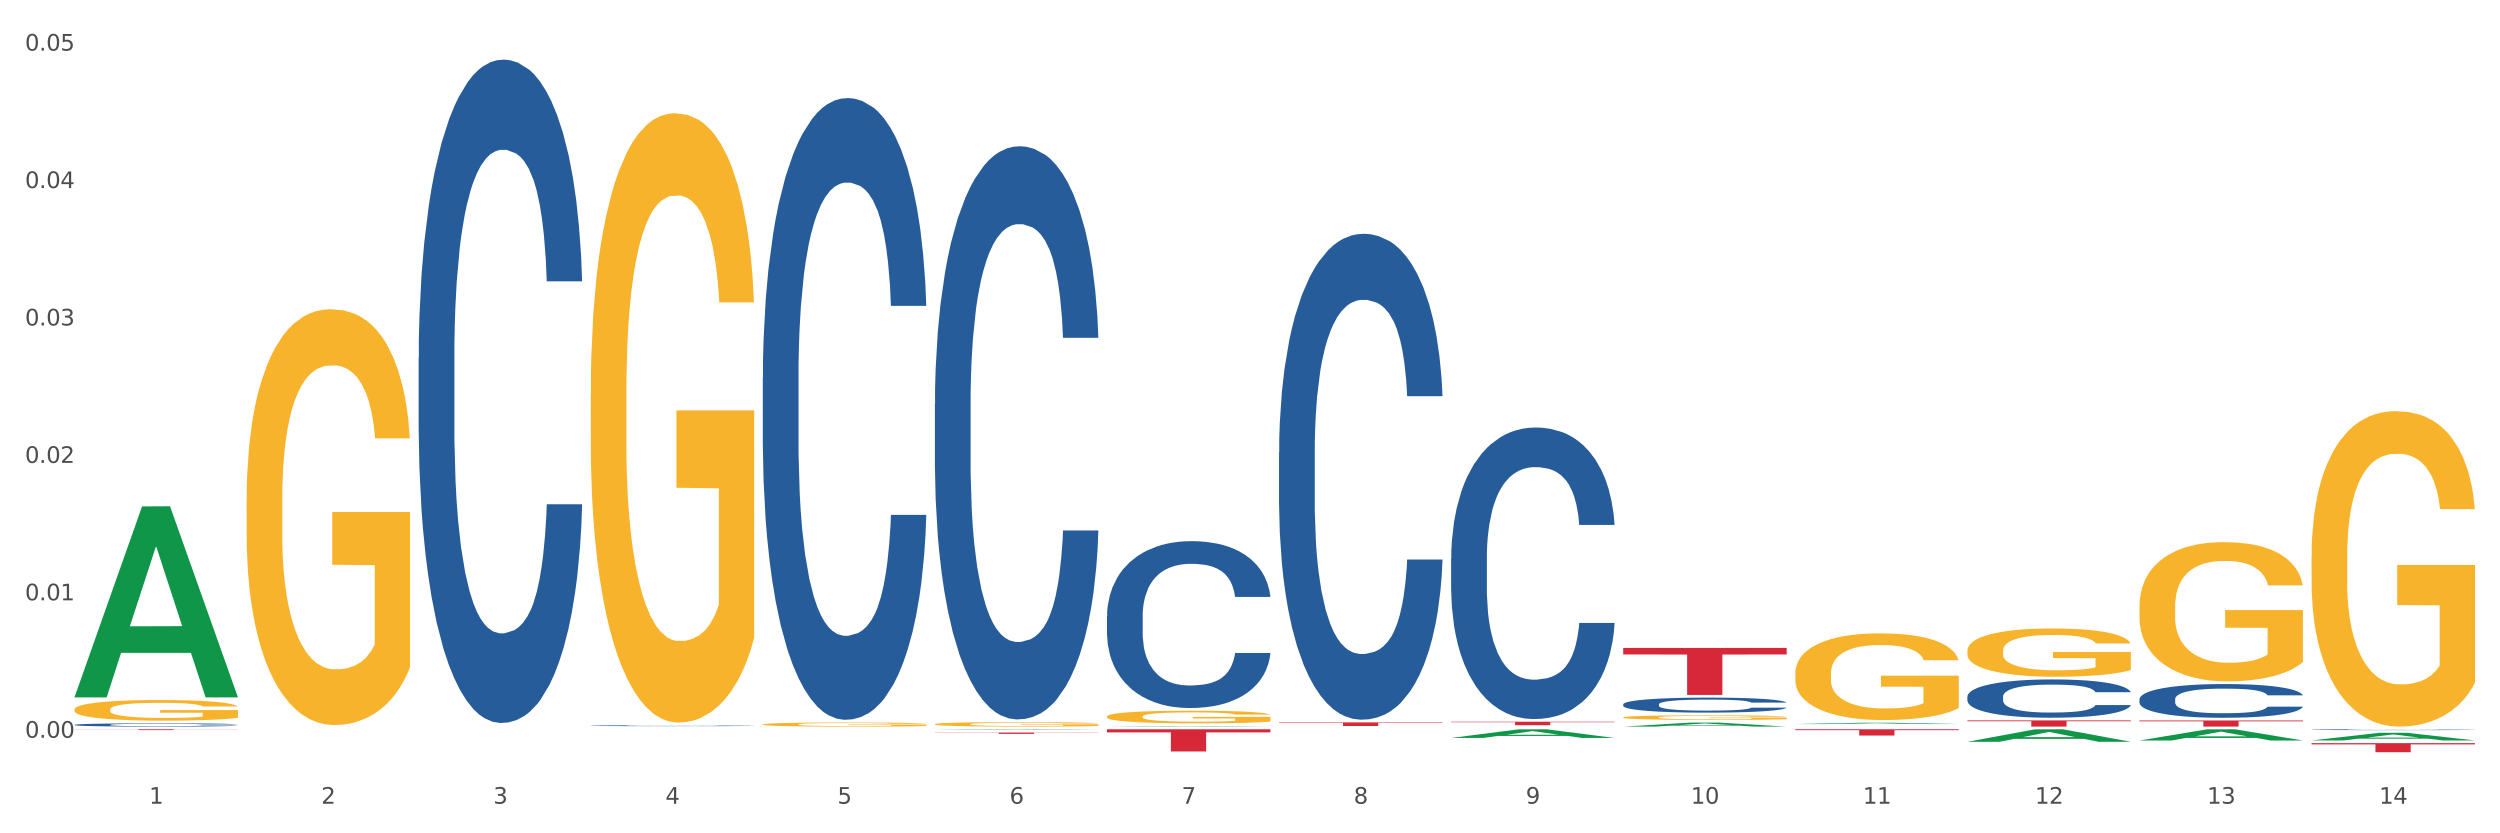 <?xml version="1.0" encoding="utf-8" standalone="no"?>
<!DOCTYPE svg PUBLIC "-//W3C//DTD SVG 1.1//EN"
  "http://www.w3.org/Graphics/SVG/1.1/DTD/svg11.dtd">
<svg xmlns:xlink="http://www.w3.org/1999/xlink" width="1080pt" height="360pt" viewBox="0 0 1080 360" xmlns="http://www.w3.org/2000/svg" version="1.1">
 <rect x="0" y="0" width="1080" height="360" fill="#333333" stroke="none"/>
 <defs>
  <style type="text/css">*{stroke-linejoin: round; stroke-linecap: butt}</style>
 </defs>
 <g id="figure_1">
  <g id="patch_1">
   <path d="M 0 360 
L 1080 360 
L 1080 0 
L 0 0 
z
" style="fill: #ffffff; stroke: #ffffff; stroke-linejoin: miter"/>
  </g>
  <g id="axes_1">
   <g id="matplotlib.axis_1">
    <g id="xtick_1">
     <g id="text_1">
      <!-- 1 -->
      <g style="fill: #4d4d4d" transform="translate(64.432 347.204) scale(0.096 -0.096)">
       <defs>
        <path id="DejaVuSans-31" d="M 794 531 
L 1825 531 
L 1825 4091 
L 703 3866 
L 703 4441 
L 1819 4666 
L 2450 4666 
L 2450 531 
L 3481 531 
L 3481 0 
L 794 0 
L 794 531 
z
" transform="scale(0.016)"/>
       </defs>
       <use xlink:href="#DejaVuSans-31"/>
      </g>
     </g>
    </g>
    <g id="xtick_2">
     <g id="text_2">
      <!-- 2 -->
      <g style="fill: #4d4d4d" transform="translate(138.771 347.204) scale(0.096 -0.096)">
       <defs>
        <path id="DejaVuSans-32" d="M 1228 531 
L 3431 531 
L 3431 0 
L 469 0 
L 469 531 
Q 828 903 1448 1529 
Q 2069 2156 2228 2338 
Q 2531 2678 2651 2914 
Q 2772 3150 2772 3378 
Q 2772 3750 2511 3984 
Q 2250 4219 1831 4219 
Q 1534 4219 1204 4116 
Q 875 4013 500 3803 
L 500 4441 
Q 881 4594 1212 4672 
Q 1544 4750 1819 4750 
Q 2544 4750 2975 4387 
Q 3406 4025 3406 3419 
Q 3406 3131 3298 2873 
Q 3191 2616 2906 2266 
Q 2828 2175 2409 1742 
Q 1991 1309 1228 531 
z
" transform="scale(0.016)"/>
       </defs>
       <use xlink:href="#DejaVuSans-32"/>
      </g>
     </g>
    </g>
    <g id="xtick_3">
     <g id="text_3">
      <!-- 3 -->
      <g style="fill: #4d4d4d" transform="translate(213.109 347.204) scale(0.096 -0.096)">
       <defs>
        <path id="DejaVuSans-33" d="M 2597 2516 
Q 3050 2419 3304 2112 
Q 3559 1806 3559 1356 
Q 3559 666 3084 287 
Q 2609 -91 1734 -91 
Q 1441 -91 1130 -33 
Q 819 25 488 141 
L 488 750 
Q 750 597 1062 519 
Q 1375 441 1716 441 
Q 2309 441 2620 675 
Q 2931 909 2931 1356 
Q 2931 1769 2642 2001 
Q 2353 2234 1838 2234 
L 1294 2234 
L 1294 2753 
L 1863 2753 
Q 2328 2753 2575 2939 
Q 2822 3125 2822 3475 
Q 2822 3834 2567 4026 
Q 2313 4219 1838 4219 
Q 1578 4219 1281 4162 
Q 984 4106 628 3988 
L 628 4550 
Q 988 4650 1302 4700 
Q 1616 4750 1894 4750 
Q 2613 4750 3031 4423 
Q 3450 4097 3450 3541 
Q 3450 3153 3228 2886 
Q 3006 2619 2597 2516 
z
" transform="scale(0.016)"/>
       </defs>
       <use xlink:href="#DejaVuSans-33"/>
      </g>
     </g>
    </g>
    <g id="xtick_4">
     <g id="text_4">
      <!-- 4 -->
      <g style="fill: #4d4d4d" transform="translate(287.448 347.204) scale(0.096 -0.096)">
       <defs>
        <path id="DejaVuSans-34" d="M 2419 4116 
L 825 1625 
L 2419 1625 
L 2419 4116 
z
M 2253 4666 
L 3047 4666 
L 3047 1625 
L 3713 1625 
L 3713 1100 
L 3047 1100 
L 3047 0 
L 2419 0 
L 2419 1100 
L 313 1100 
L 313 1709 
L 2253 4666 
z
" transform="scale(0.016)"/>
       </defs>
       <use xlink:href="#DejaVuSans-34"/>
      </g>
     </g>
    </g>
    <g id="xtick_5">
     <g id="text_5">
      <!-- 5 -->
      <g style="fill: #4d4d4d" transform="translate(361.787 347.204) scale(0.096 -0.096)">
       <defs>
        <path id="DejaVuSans-35" d="M 691 4666 
L 3169 4666 
L 3169 4134 
L 1269 4134 
L 1269 2991 
Q 1406 3038 1543 3061 
Q 1681 3084 1819 3084 
Q 2600 3084 3056 2656 
Q 3513 2228 3513 1497 
Q 3513 744 3044 326 
Q 2575 -91 1722 -91 
Q 1428 -91 1123 -41 
Q 819 9 494 109 
L 494 744 
Q 775 591 1075 516 
Q 1375 441 1709 441 
Q 2250 441 2565 725 
Q 2881 1009 2881 1497 
Q 2881 1984 2565 2268 
Q 2250 2553 1709 2553 
Q 1456 2553 1204 2497 
Q 953 2441 691 2322 
L 691 4666 
z
" transform="scale(0.016)"/>
       </defs>
       <use xlink:href="#DejaVuSans-35"/>
      </g>
     </g>
    </g>
    <g id="xtick_6">
     <g id="text_6">
      <!-- 6 -->
      <g style="fill: #4d4d4d" transform="translate(436.125 347.204) scale(0.096 -0.096)">
       <defs>
        <path id="DejaVuSans-36" d="M 2113 2584 
Q 1688 2584 1439 2293 
Q 1191 2003 1191 1497 
Q 1191 994 1439 701 
Q 1688 409 2113 409 
Q 2538 409 2786 701 
Q 3034 994 3034 1497 
Q 3034 2003 2786 2293 
Q 2538 2584 2113 2584 
z
M 3366 4563 
L 3366 3988 
Q 3128 4100 2886 4159 
Q 2644 4219 2406 4219 
Q 1781 4219 1451 3797 
Q 1122 3375 1075 2522 
Q 1259 2794 1537 2939 
Q 1816 3084 2150 3084 
Q 2853 3084 3261 2657 
Q 3669 2231 3669 1497 
Q 3669 778 3244 343 
Q 2819 -91 2113 -91 
Q 1303 -91 875 529 
Q 447 1150 447 2328 
Q 447 3434 972 4092 
Q 1497 4750 2381 4750 
Q 2619 4750 2861 4703 
Q 3103 4656 3366 4563 
z
" transform="scale(0.016)"/>
       </defs>
       <use xlink:href="#DejaVuSans-36"/>
      </g>
     </g>
    </g>
    <g id="xtick_7">
     <g id="text_7">
      <!-- 7 -->
      <g style="fill: #4d4d4d" transform="translate(510.464 347.204) scale(0.096 -0.096)">
       <defs>
        <path id="DejaVuSans-37" d="M 525 4666 
L 3525 4666 
L 3525 4397 
L 1831 0 
L 1172 0 
L 2766 4134 
L 525 4134 
L 525 4666 
z
" transform="scale(0.016)"/>
       </defs>
       <use xlink:href="#DejaVuSans-37"/>
      </g>
     </g>
    </g>
    <g id="xtick_8">
     <g id="text_8">
      <!-- 8 -->
      <g style="fill: #4d4d4d" transform="translate(584.803 347.204) scale(0.096 -0.096)">
       <defs>
        <path id="DejaVuSans-38" d="M 2034 2216 
Q 1584 2216 1326 1975 
Q 1069 1734 1069 1313 
Q 1069 891 1326 650 
Q 1584 409 2034 409 
Q 2484 409 2743 651 
Q 3003 894 3003 1313 
Q 3003 1734 2745 1975 
Q 2488 2216 2034 2216 
z
M 1403 2484 
Q 997 2584 770 2862 
Q 544 3141 544 3541 
Q 544 4100 942 4425 
Q 1341 4750 2034 4750 
Q 2731 4750 3128 4425 
Q 3525 4100 3525 3541 
Q 3525 3141 3298 2862 
Q 3072 2584 2669 2484 
Q 3125 2378 3379 2068 
Q 3634 1759 3634 1313 
Q 3634 634 3220 271 
Q 2806 -91 2034 -91 
Q 1263 -91 848 271 
Q 434 634 434 1313 
Q 434 1759 690 2068 
Q 947 2378 1403 2484 
z
M 1172 3481 
Q 1172 3119 1398 2916 
Q 1625 2713 2034 2713 
Q 2441 2713 2670 2916 
Q 2900 3119 2900 3481 
Q 2900 3844 2670 4047 
Q 2441 4250 2034 4250 
Q 1625 4250 1398 4047 
Q 1172 3844 1172 3481 
z
" transform="scale(0.016)"/>
       </defs>
       <use xlink:href="#DejaVuSans-38"/>
      </g>
     </g>
    </g>
    <g id="xtick_9">
     <g id="text_9">
      <!-- 9 -->
      <g style="fill: #4d4d4d" transform="translate(659.142 347.204) scale(0.096 -0.096)">
       <defs>
        <path id="DejaVuSans-39" d="M 703 97 
L 703 672 
Q 941 559 1184 500 
Q 1428 441 1663 441 
Q 2288 441 2617 861 
Q 2947 1281 2994 2138 
Q 2813 1869 2534 1725 
Q 2256 1581 1919 1581 
Q 1219 1581 811 2004 
Q 403 2428 403 3163 
Q 403 3881 828 4315 
Q 1253 4750 1959 4750 
Q 2769 4750 3195 4129 
Q 3622 3509 3622 2328 
Q 3622 1225 3098 567 
Q 2575 -91 1691 -91 
Q 1453 -91 1209 -44 
Q 966 3 703 97 
z
M 1959 2075 
Q 2384 2075 2632 2365 
Q 2881 2656 2881 3163 
Q 2881 3666 2632 3958 
Q 2384 4250 1959 4250 
Q 1534 4250 1286 3958 
Q 1038 3666 1038 3163 
Q 1038 2656 1286 2365 
Q 1534 2075 1959 2075 
z
" transform="scale(0.016)"/>
       </defs>
       <use xlink:href="#DejaVuSans-39"/>
      </g>
     </g>
    </g>
    <g id="xtick_10">
     <g id="text_10">
      <!-- 10 -->
      <g style="fill: #4d4d4d" transform="translate(730.426 347.204) scale(0.096 -0.096)">
       <defs>
        <path id="DejaVuSans-30" d="M 2034 4250 
Q 1547 4250 1301 3770 
Q 1056 3291 1056 2328 
Q 1056 1369 1301 889 
Q 1547 409 2034 409 
Q 2525 409 2770 889 
Q 3016 1369 3016 2328 
Q 3016 3291 2770 3770 
Q 2525 4250 2034 4250 
z
M 2034 4750 
Q 2819 4750 3233 4129 
Q 3647 3509 3647 2328 
Q 3647 1150 3233 529 
Q 2819 -91 2034 -91 
Q 1250 -91 836 529 
Q 422 1150 422 2328 
Q 422 3509 836 4129 
Q 1250 4750 2034 4750 
z
" transform="scale(0.016)"/>
       </defs>
       <use xlink:href="#DejaVuSans-31"/>
       <use xlink:href="#DejaVuSans-30" transform="translate(63.623 0)"/>
      </g>
     </g>
    </g>
    <g id="xtick_11">
     <g id="text_11">
      <!-- 11 -->
      <g style="fill: #4d4d4d" transform="translate(804.765 347.204) scale(0.096 -0.096)">
       <use xlink:href="#DejaVuSans-31"/>
       <use xlink:href="#DejaVuSans-31" transform="translate(63.623 0)"/>
      </g>
     </g>
    </g>
    <g id="xtick_12">
     <g id="text_12">
      <!-- 12 -->
      <g style="fill: #4d4d4d" transform="translate(879.104 347.204) scale(0.096 -0.096)">
       <use xlink:href="#DejaVuSans-31"/>
       <use xlink:href="#DejaVuSans-32" transform="translate(63.623 0)"/>
      </g>
     </g>
    </g>
    <g id="xtick_13">
     <g id="text_13">
      <!-- 13 -->
      <g style="fill: #4d4d4d" transform="translate(953.442 347.204) scale(0.096 -0.096)">
       <use xlink:href="#DejaVuSans-31"/>
       <use xlink:href="#DejaVuSans-33" transform="translate(63.623 0)"/>
      </g>
     </g>
    </g>
    <g id="xtick_14">
     <g id="text_14">
      <!-- 14 -->
      <g style="fill: #4d4d4d" transform="translate(1027.781 347.204) scale(0.096 -0.096)">
       <use xlink:href="#DejaVuSans-31"/>
       <use xlink:href="#DejaVuSans-34" transform="translate(63.623 0)"/>
      </g>
     </g>
    </g>
    <g id="xtick_15"/>
    <g id="xtick_16"/>
    <g id="xtick_17"/>
    <g id="xtick_18"/>
    <g id="xtick_19"/>
    <g id="xtick_20"/>
    <g id="xtick_21"/>
    <g id="xtick_22"/>
    <g id="xtick_23"/>
    <g id="xtick_24"/>
    <g id="xtick_25"/>
    <g id="xtick_26"/>
    <g id="xtick_27"/>
   </g>
   <g id="matplotlib.axis_2">
    <g id="ytick_1">
     <g id="text_15">
      <!-- 0.00 -->
      <g style="fill: #4d4d4d" transform="translate(10.8 318.704) scale(0.096 -0.096)">
       <defs>
        <path id="DejaVuSans-2e" d="M 684 794 
L 1344 794 
L 1344 0 
L 684 0 
L 684 794 
z
" transform="scale(0.016)"/>
       </defs>
       <use xlink:href="#DejaVuSans-30"/>
       <use xlink:href="#DejaVuSans-2e" transform="translate(63.623 0)"/>
       <use xlink:href="#DejaVuSans-30" transform="translate(95.41 0)"/>
       <use xlink:href="#DejaVuSans-30" transform="translate(159.033 0)"/>
      </g>
     </g>
    </g>
    <g id="ytick_2">
     <g id="text_16">
      <!-- 0.01 -->
      <g style="fill: #4d4d4d" transform="translate(10.8 259.337) scale(0.096 -0.096)">
       <use xlink:href="#DejaVuSans-30"/>
       <use xlink:href="#DejaVuSans-2e" transform="translate(63.623 0)"/>
       <use xlink:href="#DejaVuSans-30" transform="translate(95.41 0)"/>
       <use xlink:href="#DejaVuSans-31" transform="translate(159.033 0)"/>
      </g>
     </g>
    </g>
    <g id="ytick_3">
     <g id="text_17">
      <!-- 0.02 -->
      <g style="fill: #4d4d4d" transform="translate(10.8 199.969) scale(0.096 -0.096)">
       <use xlink:href="#DejaVuSans-30"/>
       <use xlink:href="#DejaVuSans-2e" transform="translate(63.623 0)"/>
       <use xlink:href="#DejaVuSans-30" transform="translate(95.41 0)"/>
       <use xlink:href="#DejaVuSans-32" transform="translate(159.033 0)"/>
      </g>
     </g>
    </g>
    <g id="ytick_4">
     <g id="text_18">
      <!-- 0.03 -->
      <g style="fill: #4d4d4d" transform="translate(10.8 140.601) scale(0.096 -0.096)">
       <use xlink:href="#DejaVuSans-30"/>
       <use xlink:href="#DejaVuSans-2e" transform="translate(63.623 0)"/>
       <use xlink:href="#DejaVuSans-30" transform="translate(95.41 0)"/>
       <use xlink:href="#DejaVuSans-33" transform="translate(159.033 0)"/>
      </g>
     </g>
    </g>
    <g id="ytick_5">
     <g id="text_19">
      <!-- 0.04 -->
      <g style="fill: #4d4d4d" transform="translate(10.8 81.233) scale(0.096 -0.096)">
       <use xlink:href="#DejaVuSans-30"/>
       <use xlink:href="#DejaVuSans-2e" transform="translate(63.623 0)"/>
       <use xlink:href="#DejaVuSans-30" transform="translate(95.41 0)"/>
       <use xlink:href="#DejaVuSans-34" transform="translate(159.033 0)"/>
      </g>
     </g>
    </g>
    <g id="ytick_6">
     <g id="text_20">
      <!-- 0.05 -->
      <g style="fill: #4d4d4d" transform="translate(10.8 21.865) scale(0.096 -0.096)">
       <use xlink:href="#DejaVuSans-30"/>
       <use xlink:href="#DejaVuSans-2e" transform="translate(63.623 0)"/>
       <use xlink:href="#DejaVuSans-30" transform="translate(95.41 0)"/>
       <use xlink:href="#DejaVuSans-35" transform="translate(159.033 0)"/>
      </g>
     </g>
    </g>
    <g id="ytick_7"/>
    <g id="ytick_8"/>
    <g id="ytick_9"/>
    <g id="ytick_10"/>
    <g id="ytick_11"/>
   </g>
   <g id="PolyCollection_1">
    <path d="M 32.175 301.111 
L 32.248 301.033 
L 61.37 218.779 
L 73.456 218.701 
L 102.797 301.266 
L 88.818 301.266 
L 82.484 282.04 
L 52.415 282.04 
L 52.197 282.35 
L 46.081 301.266 
L 32.175 301.266 
L 32.175 301.111 
L 56.201 270.566 
L 78.698 270.488 
L 67.559 236.3 
L 67.413 236.144 
L 67.267 236.377 
L 56.128 270.488 
L 56.201 270.566 
L 32.175 301.111 
z
" clip-path="url(#p54ba2ccb0f)" style="fill: #109648"/>
    <path d="M 924.24 311.239 
L 994.861 311.239 
L 994.861 311.609 
L 967.081 311.612 
L 967.081 313.9 
L 951.852 313.9 
L 951.852 311.612 
L 924.24 311.609 
L 924.24 311.242 
L 924.24 311.239 
z
" clip-path="url(#p54ba2ccb0f)" style="fill: #d62839"/>
    <path d="M 849.901 311.211 
L 920.523 311.211 
L 920.523 311.585 
L 892.742 311.587 
L 892.742 313.9 
L 877.514 313.9 
L 877.514 311.587 
L 849.901 311.585 
L 849.901 311.214 
L 849.901 311.211 
z
" clip-path="url(#p54ba2ccb0f)" style="fill: #d62839"/>
    <path d="M 775.562 315.057 
L 846.184 315.057 
L 846.184 315.433 
L 818.404 315.436 
L 818.404 317.764 
L 803.175 317.764 
L 803.175 315.436 
L 775.562 315.433 
L 775.562 315.06 
L 775.562 315.057 
z
" clip-path="url(#p54ba2ccb0f)" style="fill: #d62839"/>
    <path d="M 701.223 279.913 
L 771.845 279.913 
L 771.845 282.733 
L 744.065 282.752 
L 744.065 300.205 
L 728.836 300.205 
L 728.836 282.752 
L 701.223 282.733 
L 701.223 279.932 
L 701.223 279.913 
z
" clip-path="url(#p54ba2ccb0f)" style="fill: #d62839"/>
    <path d="M 626.885 311.786 
L 697.506 311.786 
L 697.506 311.996 
L 669.726 311.997 
L 669.726 313.291 
L 654.497 313.291 
L 654.497 311.997 
L 626.885 311.996 
L 626.885 311.788 
L 626.885 311.786 
z
" clip-path="url(#p54ba2ccb0f)" style="fill: #d62839"/>
    <path d="M 552.546 312.07 
L 623.168 312.07 
L 623.168 312.287 
L 595.388 312.289 
L 595.388 313.635 
L 580.159 313.635 
L 580.159 312.289 
L 552.546 312.287 
L 552.546 312.071 
L 552.546 312.07 
z
" clip-path="url(#p54ba2ccb0f)" style="fill: #d62839"/>
    <path d="M 478.207 315.057 
L 548.829 315.057 
L 548.829 316.388 
L 521.049 316.397 
L 521.049 324.637 
L 505.82 324.637 
L 505.82 316.397 
L 478.207 316.388 
L 478.207 315.066 
L 478.207 315.057 
z
" clip-path="url(#p54ba2ccb0f)" style="fill: #d62839"/>
    <path d="M 32.175 306.536 
L 32.258 306.528 
L 32.258 306.235 
L 32.425 305.983 
L 33.259 305.374 
L 34.51 304.87 
L 35.427 304.601 
L 36.344 304.382 
L 37.428 304.162 
L 38.762 303.935 
L 41.18 303.602 
L 42.681 303.431 
L 44.515 303.252 
L 47.85 302.992 
L 50.268 302.846 
L 52.77 302.724 
L 56.855 302.578 
L 59.523 302.512 
L 62.358 302.464 
L 65.777 302.431 
L 68.361 302.423 
L 74.031 302.447 
L 78.867 302.521 
L 81.202 302.578 
L 84.203 302.675 
L 85.788 302.74 
L 88.372 302.87 
L 91.04 303.041 
L 92.875 303.187 
L 95.626 303.463 
L 97.711 303.74 
L 99.628 304.081 
L 100.629 304.317 
L 101.379 304.536 
L 102.046 304.788 
L 102.713 305.187 
L 87.705 305.187 
L 87.122 304.902 
L 86.204 304.634 
L 84.87 304.374 
L 83.703 304.211 
L 81.702 304.008 
L 79.868 303.878 
L 77.95 303.78 
L 75.615 303.699 
L 73.781 303.659 
L 71.196 303.626 
L 66.11 303.634 
L 62.692 303.699 
L 60.357 303.78 
L 58.856 303.854 
L 57.522 303.935 
L 56.021 304.049 
L 54.27 304.219 
L 53.02 304.374 
L 51.769 304.569 
L 50.768 304.764 
L 49.851 304.992 
L 49.101 305.235 
L 48.517 305.487 
L 48.017 305.796 
L 47.6 306.308 
L 47.6 307.422 
L 47.767 307.674 
L 48.184 308.007 
L 48.684 308.259 
L 49.518 308.56 
L 50.268 308.763 
L 51.686 309.056 
L 53.27 309.299 
L 54.52 309.454 
L 55.771 309.584 
L 57.939 309.763 
L 60.357 309.909 
L 62.441 309.998 
L 65.276 310.08 
L 67.194 310.112 
L 68.862 310.129 
L 72.947 310.129 
L 75.865 310.104 
L 79.117 310.047 
L 81.619 309.974 
L 83.703 309.885 
L 86.038 309.738 
L 87.538 309.6 
L 87.538 307.901 
L 69.195 307.893 
L 69.195 306.763 
L 102.797 306.763 
L 102.797 310.08 
L 101.379 310.25 
L 99.795 310.405 
L 98.128 310.543 
L 95.626 310.714 
L 92.625 310.876 
L 89.956 310.99 
L 87.122 311.088 
L 83.786 311.177 
L 79.451 311.258 
L 76.783 311.291 
L 73.447 311.315 
L 69.529 311.323 
L 66.11 311.307 
L 62.775 311.266 
L 59.273 311.193 
L 55.855 311.088 
L 53.27 310.982 
L 50.685 310.852 
L 47.934 310.681 
L 45.766 310.519 
L 44.098 310.372 
L 42.264 310.185 
L 40.263 309.942 
L 38.762 309.722 
L 37.428 309.495 
L 36.01 309.202 
L 35.01 308.95 
L 34.009 308.633 
L 33.426 308.397 
L 32.759 308.031 
L 32.258 307.519 
L 32.175 306.536 
z
" clip-path="url(#p54ba2ccb0f)" style="fill: #f7b32b"/>
    <path d="M 403.869 316.456 
L 474.49 316.456 
L 474.49 316.537 
L 446.71 316.538 
L 446.71 317.038 
L 431.481 317.038 
L 431.481 316.538 
L 403.869 316.537 
L 403.869 316.457 
L 403.869 316.456 
z
" clip-path="url(#p54ba2ccb0f)" style="fill: #d62839"/>
    <path d="M 998.578 321.033 
L 1069.2 321.033 
L 1069.2 321.577 
L 1041.42 321.581 
L 1041.42 324.95 
L 1026.191 324.95 
L 1026.191 321.581 
L 998.578 321.577 
L 998.578 321.037 
L 998.578 321.033 
z
" clip-path="url(#p54ba2ccb0f)" style="fill: #d62839"/>
    <path d="M 32.175 315.057 
L 102.797 315.057 
L 102.797 315.107 
L 75.017 315.107 
L 75.017 315.413 
L 59.788 315.413 
L 59.788 315.107 
L 32.175 315.107 
L 32.175 315.057 
L 32.175 315.057 
z
" clip-path="url(#p54ba2ccb0f)" style="fill: #d62839"/>
    <path d="M 180.852 154.521 
L 180.936 154.259 
L 180.936 146.931 
L 181.186 136.986 
L 182.105 118.667 
L 183.273 104.796 
L 185.277 88.57 
L 186.362 81.766 
L 187.781 74.176 
L 190.703 61.876 
L 194.042 51.407 
L 196.379 45.649 
L 198.132 41.986 
L 202.056 35.443 
L 204.31 32.564 
L 206.647 30.209 
L 208.65 28.638 
L 211.989 26.806 
L 214.661 26.021 
L 217.749 25.759 
L 220.337 26.021 
L 223.76 27.068 
L 228.768 30.209 
L 230.688 32.041 
L 233.276 35.181 
L 235.947 39.368 
L 238.118 43.556 
L 240.622 49.575 
L 243.21 57.426 
L 245.714 67.371 
L 247.467 76.531 
L 248.886 86.215 
L 250.139 97.992 
L 251.057 110.815 
L 251.474 121.545 
L 236.198 121.545 
L 235.78 111.862 
L 234.946 101.394 
L 234.111 94.328 
L 233.193 88.57 
L 231.774 82.027 
L 230.521 77.84 
L 228.434 72.867 
L 226.514 69.727 
L 224.928 67.895 
L 223.008 66.325 
L 218.918 64.754 
L 215.996 64.754 
L 214.16 65.278 
L 211.906 66.586 
L 209.986 68.418 
L 207.732 71.559 
L 205.979 74.961 
L 204.226 79.41 
L 203.224 82.551 
L 201.722 88.308 
L 200.72 93.019 
L 199.384 101.132 
L 198.633 106.89 
L 197.297 121.807 
L 196.713 132.799 
L 196.463 140.389 
L 196.296 148.763 
L 196.296 189.59 
L 196.797 207.91 
L 197.214 215.761 
L 197.882 224.659 
L 199.134 236.175 
L 200.97 247.428 
L 202.89 255.541 
L 204.476 260.514 
L 205.979 264.178 
L 207.482 267.056 
L 209.318 269.674 
L 210.821 271.244 
L 213.075 272.814 
L 215.746 273.599 
L 217.833 273.599 
L 222.09 272.291 
L 224.01 270.982 
L 225.847 269.15 
L 227.85 266.271 
L 229.436 263.131 
L 230.354 260.775 
L 231.857 255.803 
L 233.026 250.569 
L 234.027 244.549 
L 234.695 239.315 
L 235.447 231.464 
L 236.031 222.566 
L 236.198 217.855 
L 251.474 217.855 
L 251.14 227.276 
L 250.556 236.436 
L 249.387 248.737 
L 248.469 255.803 
L 247.05 264.439 
L 245.547 271.767 
L 243.46 279.88 
L 241.54 285.9 
L 239.537 291.134 
L 237.367 295.845 
L 233.443 302.387 
L 232.024 304.219 
L 229.019 307.36 
L 226.681 309.192 
L 223.259 311.024 
L 219.753 312.071 
L 216.08 312.332 
L 212.824 311.809 
L 209.235 310.239 
L 206.981 308.668 
L 204.476 306.313 
L 201.555 302.649 
L 198.8 298.2 
L 196.212 292.966 
L 193.791 286.946 
L 191.538 280.142 
L 188.616 268.888 
L 186.445 257.897 
L 184.859 247.69 
L 183.774 239.053 
L 182.689 228.062 
L 182.105 220.472 
L 181.186 202.152 
L 180.852 185.141 
L 180.852 154.521 
z
" clip-path="url(#p54ba2ccb0f)" style="fill: #255c99"/>
    <path d="M 255.191 313.495 
L 255.275 313.494 
L 255.275 313.484 
L 255.525 313.471 
L 256.443 313.446 
L 257.612 313.428 
L 259.615 313.406 
L 260.701 313.397 
L 262.12 313.387 
L 265.041 313.37 
L 268.381 313.356 
L 270.718 313.348 
L 272.471 313.343 
L 276.394 313.335 
L 278.648 313.331 
L 280.986 313.328 
L 282.989 313.326 
L 286.328 313.323 
L 288.999 313.322 
L 292.088 313.322 
L 294.676 313.322 
L 298.098 313.323 
L 303.107 313.328 
L 305.027 313.33 
L 307.615 313.334 
L 310.286 313.34 
L 312.457 313.346 
L 314.961 313.354 
L 317.549 313.364 
L 320.053 313.378 
L 321.806 313.39 
L 323.225 313.403 
L 324.477 313.419 
L 325.396 313.436 
L 325.813 313.45 
L 310.537 313.45 
L 310.119 313.437 
L 309.284 313.423 
L 308.45 313.414 
L 307.531 313.406 
L 306.112 313.397 
L 304.86 313.392 
L 302.773 313.385 
L 300.853 313.381 
L 299.267 313.378 
L 297.347 313.376 
L 293.257 313.374 
L 290.335 313.374 
L 288.499 313.375 
L 286.245 313.377 
L 284.325 313.379 
L 282.071 313.383 
L 280.318 313.388 
L 278.565 313.394 
L 277.563 313.398 
L 276.06 313.406 
L 275.059 313.412 
L 273.723 313.423 
L 272.972 313.431 
L 271.636 313.451 
L 271.052 313.465 
L 270.801 313.476 
L 270.634 313.487 
L 270.634 313.542 
L 271.135 313.566 
L 271.553 313.577 
L 272.22 313.589 
L 273.473 313.604 
L 275.309 313.619 
L 277.229 313.63 
L 278.815 313.637 
L 280.318 313.642 
L 281.82 313.646 
L 283.657 313.649 
L 285.159 313.651 
L 287.413 313.653 
L 290.085 313.654 
L 292.172 313.654 
L 296.429 313.653 
L 298.349 313.651 
L 300.185 313.648 
L 302.189 313.645 
L 303.775 313.64 
L 304.693 313.637 
L 306.196 313.631 
L 307.364 313.624 
L 308.366 313.615 
L 309.034 313.608 
L 309.785 313.598 
L 310.37 313.586 
L 310.537 313.58 
L 325.813 313.58 
L 325.479 313.592 
L 324.895 313.605 
L 323.726 313.621 
L 322.808 313.631 
L 321.389 313.642 
L 319.886 313.652 
L 317.799 313.663 
L 315.879 313.671 
L 313.876 313.678 
L 311.705 313.684 
L 307.782 313.693 
L 306.363 313.696 
L 303.358 313.7 
L 301.02 313.702 
L 297.598 313.705 
L 294.092 313.706 
L 290.419 313.706 
L 287.163 313.706 
L 283.573 313.704 
L 281.32 313.702 
L 278.815 313.698 
L 275.893 313.693 
L 273.139 313.687 
L 270.551 313.68 
L 268.13 313.672 
L 265.876 313.663 
L 262.955 313.648 
L 260.784 313.633 
L 259.198 313.62 
L 258.113 313.608 
L 257.028 313.593 
L 256.443 313.583 
L 255.525 313.559 
L 255.191 313.536 
L 255.191 313.495 
z
" clip-path="url(#p54ba2ccb0f)" style="fill: #255c99"/>
    <path d="M 329.53 163.05 
L 329.613 162.805 
L 329.613 155.936 
L 329.864 146.615 
L 330.782 129.444 
L 331.951 116.443 
L 333.954 101.234 
L 335.039 94.856 
L 336.458 87.743 
L 339.38 76.214 
L 342.719 66.402 
L 345.057 61.005 
L 346.81 57.571 
L 350.733 51.438 
L 352.987 48.74 
L 355.324 46.532 
L 357.328 45.06 
L 360.667 43.343 
L 363.338 42.607 
L 366.427 42.362 
L 369.015 42.607 
L 372.437 43.589 
L 377.446 46.532 
L 379.366 48.249 
L 381.954 51.193 
L 384.625 55.118 
L 386.795 59.042 
L 389.3 64.684 
L 391.887 72.043 
L 394.392 81.365 
L 396.145 89.95 
L 397.564 99.026 
L 398.816 110.065 
L 399.734 122.085 
L 400.152 132.142 
L 384.875 132.142 
L 384.458 123.066 
L 383.623 113.254 
L 382.788 106.631 
L 381.87 101.234 
L 380.451 95.102 
L 379.199 91.177 
L 377.112 86.516 
L 375.192 83.573 
L 373.606 81.855 
L 371.686 80.384 
L 367.595 78.912 
L 364.674 78.912 
L 362.837 79.402 
L 360.583 80.629 
L 358.663 82.346 
L 356.41 85.29 
L 354.656 88.479 
L 352.903 92.649 
L 351.902 95.592 
L 350.399 100.989 
L 349.397 105.404 
L 348.062 113.009 
L 347.31 118.405 
L 345.975 132.387 
L 345.391 142.69 
L 345.14 149.804 
L 344.973 157.653 
L 344.973 195.92 
L 345.474 213.091 
L 345.891 220.45 
L 346.559 228.791 
L 347.811 239.584 
L 349.648 250.132 
L 351.568 257.736 
L 353.154 262.397 
L 354.656 265.831 
L 356.159 268.529 
L 357.996 270.982 
L 359.498 272.454 
L 361.752 273.926 
L 364.423 274.662 
L 366.51 274.662 
L 370.768 273.435 
L 372.688 272.209 
L 374.524 270.492 
L 376.528 267.793 
L 378.114 264.85 
L 379.032 262.642 
L 380.534 257.981 
L 381.703 253.075 
L 382.705 247.433 
L 383.373 242.527 
L 384.124 235.168 
L 384.708 226.828 
L 384.875 222.413 
L 400.152 222.413 
L 399.818 231.244 
L 399.233 239.829 
L 398.065 251.358 
L 397.146 257.981 
L 395.727 266.076 
L 394.225 272.945 
L 392.138 280.549 
L 390.218 286.191 
L 388.214 291.097 
L 386.044 295.512 
L 382.121 301.645 
L 380.701 303.362 
L 377.696 306.306 
L 375.359 308.023 
L 371.936 309.74 
L 368.43 310.721 
L 364.757 310.966 
L 361.502 310.476 
L 357.912 309.004 
L 355.658 307.532 
L 353.154 305.324 
L 350.232 301.89 
L 347.477 297.72 
L 344.89 292.814 
L 342.469 287.172 
L 340.215 280.794 
L 337.293 270.246 
L 335.123 259.944 
L 333.537 250.377 
L 332.452 242.282 
L 331.366 231.979 
L 330.782 224.866 
L 329.864 207.695 
L 329.53 191.75 
L 329.53 163.05 
z
" clip-path="url(#p54ba2ccb0f)" style="fill: #255c99"/>
    <path d="M 998.578 315.221 
L 998.662 315.221 
L 998.662 315.212 
L 998.912 315.199 
L 999.83 315.176 
L 1000.999 315.158 
L 1003.003 315.137 
L 1004.088 315.129 
L 1005.507 315.119 
L 1008.429 315.103 
L 1011.768 315.09 
L 1014.105 315.082 
L 1015.858 315.078 
L 1019.781 315.069 
L 1022.035 315.066 
L 1024.373 315.063 
L 1026.376 315.061 
L 1029.715 315.058 
L 1032.387 315.057 
L 1035.475 315.057 
L 1038.063 315.057 
L 1041.486 315.059 
L 1046.494 315.063 
L 1048.414 315.065 
L 1051.002 315.069 
L 1053.673 315.074 
L 1055.844 315.08 
L 1058.348 315.087 
L 1060.936 315.097 
L 1063.44 315.11 
L 1065.193 315.122 
L 1066.612 315.134 
L 1067.864 315.149 
L 1068.783 315.166 
L 1069.2 315.179 
L 1053.924 315.179 
L 1053.506 315.167 
L 1052.671 315.154 
L 1051.837 315.145 
L 1050.918 315.137 
L 1049.499 315.129 
L 1048.247 315.124 
L 1046.16 315.117 
L 1044.24 315.113 
L 1042.654 315.111 
L 1040.734 315.109 
L 1036.644 315.107 
L 1033.722 315.107 
L 1031.886 315.108 
L 1029.632 315.109 
L 1027.712 315.112 
L 1025.458 315.116 
L 1023.705 315.12 
L 1021.952 315.126 
L 1020.95 315.13 
L 1019.448 315.137 
L 1018.446 315.143 
L 1017.11 315.153 
L 1016.359 315.161 
L 1015.023 315.18 
L 1014.439 315.194 
L 1014.188 315.203 
L 1014.022 315.214 
L 1014.022 315.266 
L 1014.522 315.289 
L 1014.94 315.3 
L 1015.608 315.311 
L 1016.86 315.326 
L 1018.696 315.34 
L 1020.616 315.35 
L 1022.202 315.357 
L 1023.705 315.361 
L 1025.207 315.365 
L 1027.044 315.368 
L 1028.547 315.37 
L 1030.8 315.372 
L 1033.472 315.373 
L 1035.559 315.373 
L 1039.816 315.372 
L 1041.736 315.37 
L 1043.572 315.368 
L 1045.576 315.364 
L 1047.162 315.36 
L 1048.08 315.357 
L 1049.583 315.351 
L 1050.752 315.344 
L 1051.753 315.336 
L 1052.421 315.33 
L 1053.172 315.32 
L 1053.757 315.308 
L 1053.924 315.302 
L 1069.2 315.302 
L 1068.866 315.314 
L 1068.282 315.326 
L 1067.113 315.342 
L 1066.195 315.351 
L 1064.776 315.362 
L 1063.273 315.371 
L 1061.186 315.381 
L 1059.266 315.389 
L 1057.263 315.396 
L 1055.092 315.402 
L 1051.169 315.41 
L 1049.75 315.412 
L 1046.745 315.416 
L 1044.407 315.419 
L 1040.985 315.421 
L 1037.479 315.422 
L 1033.806 315.423 
L 1030.55 315.422 
L 1026.96 315.42 
L 1024.707 315.418 
L 1022.202 315.415 
L 1019.281 315.41 
L 1016.526 315.405 
L 1013.938 315.398 
L 1011.517 315.39 
L 1009.263 315.382 
L 1006.342 315.367 
L 1004.171 315.353 
L 1002.585 315.34 
L 1001.5 315.329 
L 1000.415 315.315 
L 999.83 315.306 
L 998.912 315.282 
L 998.578 315.26 
L 998.578 315.221 
z
" clip-path="url(#p54ba2ccb0f)" style="fill: #255c99"/>
    <path d="M 924.24 302.057 
L 924.323 302.043 
L 924.323 301.671 
L 924.573 301.165 
L 925.492 300.233 
L 926.66 299.528 
L 928.664 298.703 
L 929.749 298.357 
L 931.168 297.971 
L 934.09 297.345 
L 937.429 296.813 
L 939.766 296.52 
L 941.519 296.334 
L 945.443 296.001 
L 947.697 295.855 
L 950.034 295.735 
L 952.037 295.655 
L 955.377 295.562 
L 958.048 295.522 
L 961.136 295.509 
L 963.724 295.522 
L 967.147 295.575 
L 972.155 295.735 
L 974.075 295.828 
L 976.663 295.988 
L 979.335 296.201 
L 981.505 296.414 
L 984.009 296.72 
L 986.597 297.119 
L 989.101 297.625 
L 990.854 298.091 
L 992.273 298.583 
L 993.526 299.182 
L 994.444 299.834 
L 994.861 300.38 
L 979.585 300.38 
L 979.168 299.887 
L 978.333 299.355 
L 977.498 298.996 
L 976.58 298.703 
L 975.161 298.37 
L 973.908 298.157 
L 971.822 297.904 
L 969.902 297.745 
L 968.316 297.651 
L 966.396 297.572 
L 962.305 297.492 
L 959.383 297.492 
L 957.547 297.518 
L 955.293 297.585 
L 953.373 297.678 
L 951.119 297.838 
L 949.366 298.011 
L 947.613 298.237 
L 946.611 298.397 
L 945.109 298.69 
L 944.107 298.929 
L 942.771 299.342 
L 942.02 299.635 
L 940.685 300.393 
L 940.1 300.952 
L 939.85 301.338 
L 939.683 301.764 
L 939.683 303.84 
L 940.184 304.772 
L 940.601 305.171 
L 941.269 305.624 
L 942.521 306.209 
L 944.358 306.782 
L 946.278 307.194 
L 947.864 307.447 
L 949.366 307.633 
L 950.869 307.78 
L 952.705 307.913 
L 954.208 307.993 
L 956.462 308.073 
L 959.133 308.112 
L 961.22 308.112 
L 965.477 308.046 
L 967.397 307.979 
L 969.234 307.886 
L 971.237 307.74 
L 972.823 307.58 
L 973.742 307.46 
L 975.244 307.207 
L 976.413 306.941 
L 977.415 306.635 
L 978.082 306.369 
L 978.834 305.97 
L 979.418 305.517 
L 979.585 305.278 
L 994.861 305.278 
L 994.527 305.757 
L 993.943 306.223 
L 992.774 306.848 
L 991.856 307.207 
L 990.437 307.647 
L 988.934 308.019 
L 986.847 308.432 
L 984.927 308.738 
L 982.924 309.004 
L 980.754 309.244 
L 976.83 309.576 
L 975.411 309.67 
L 972.406 309.829 
L 970.069 309.923 
L 966.646 310.016 
L 963.14 310.069 
L 959.467 310.082 
L 956.211 310.056 
L 952.622 309.976 
L 950.368 309.896 
L 947.864 309.776 
L 944.942 309.59 
L 942.187 309.364 
L 939.599 309.097 
L 937.178 308.791 
L 934.925 308.445 
L 932.003 307.873 
L 929.832 307.314 
L 928.246 306.795 
L 927.161 306.356 
L 926.076 305.797 
L 925.492 305.411 
L 924.573 304.479 
L 924.24 303.614 
L 924.24 302.057 
z
" clip-path="url(#p54ba2ccb0f)" style="fill: #255c99"/>
    <path d="M 849.901 300.945 
L 849.984 300.93 
L 849.984 300.507 
L 850.235 299.933 
L 851.153 298.875 
L 852.322 298.075 
L 854.325 297.138 
L 855.41 296.745 
L 856.829 296.307 
L 859.751 295.597 
L 863.09 294.993 
L 865.428 294.661 
L 867.181 294.449 
L 871.104 294.071 
L 873.358 293.905 
L 875.695 293.769 
L 877.699 293.679 
L 881.038 293.573 
L 883.709 293.528 
L 886.798 293.512 
L 889.386 293.528 
L 892.808 293.588 
L 897.817 293.769 
L 899.737 293.875 
L 902.325 294.056 
L 904.996 294.298 
L 907.166 294.54 
L 909.671 294.887 
L 912.258 295.34 
L 914.763 295.914 
L 916.516 296.443 
L 917.935 297.002 
L 919.187 297.682 
L 920.105 298.422 
L 920.523 299.041 
L 905.246 299.041 
L 904.829 298.482 
L 903.994 297.878 
L 903.159 297.47 
L 902.241 297.138 
L 900.822 296.76 
L 899.57 296.519 
L 897.483 296.232 
L 895.563 296.05 
L 893.977 295.945 
L 892.057 295.854 
L 887.966 295.763 
L 885.045 295.763 
L 883.208 295.794 
L 880.954 295.869 
L 879.034 295.975 
L 876.78 296.156 
L 875.027 296.352 
L 873.274 296.609 
L 872.273 296.791 
L 870.77 297.123 
L 869.768 297.395 
L 868.433 297.863 
L 867.681 298.195 
L 866.346 299.057 
L 865.761 299.691 
L 865.511 300.129 
L 865.344 300.612 
L 865.344 302.969 
L 865.845 304.027 
L 866.262 304.48 
L 866.93 304.993 
L 868.182 305.658 
L 870.019 306.308 
L 871.939 306.776 
L 873.525 307.063 
L 875.027 307.274 
L 876.53 307.441 
L 878.367 307.592 
L 879.869 307.682 
L 882.123 307.773 
L 884.794 307.818 
L 886.881 307.818 
L 891.139 307.743 
L 893.059 307.667 
L 894.895 307.561 
L 896.899 307.395 
L 898.485 307.214 
L 899.403 307.078 
L 900.905 306.791 
L 902.074 306.489 
L 903.076 306.141 
L 903.744 305.839 
L 904.495 305.386 
L 905.079 304.872 
L 905.246 304.601 
L 920.523 304.601 
L 920.189 305.144 
L 919.604 305.673 
L 918.436 306.383 
L 917.517 306.791 
L 916.098 307.29 
L 914.596 307.712 
L 912.509 308.181 
L 910.589 308.528 
L 908.585 308.83 
L 906.415 309.102 
L 902.491 309.48 
L 901.072 309.586 
L 898.067 309.767 
L 895.73 309.873 
L 892.307 309.978 
L 888.801 310.039 
L 885.128 310.054 
L 881.873 310.024 
L 878.283 309.933 
L 876.029 309.842 
L 873.525 309.707 
L 870.603 309.495 
L 867.848 309.238 
L 865.261 308.936 
L 862.84 308.589 
L 860.586 308.196 
L 857.664 307.546 
L 855.494 306.912 
L 853.908 306.323 
L 852.823 305.824 
L 851.737 305.19 
L 851.153 304.752 
L 850.235 303.694 
L 849.901 302.712 
L 849.901 300.945 
z
" clip-path="url(#p54ba2ccb0f)" style="fill: #255c99"/>
    <path d="M 701.223 304.278 
L 701.307 304.272 
L 701.307 304.106 
L 701.557 303.881 
L 702.476 303.466 
L 703.644 303.152 
L 705.648 302.784 
L 706.733 302.63 
L 708.152 302.459 
L 711.074 302.18 
L 714.413 301.943 
L 716.75 301.813 
L 718.503 301.73 
L 722.427 301.581 
L 724.681 301.516 
L 727.018 301.463 
L 729.021 301.427 
L 732.36 301.386 
L 735.032 301.368 
L 738.12 301.362 
L 740.708 301.368 
L 744.131 301.392 
L 749.139 301.463 
L 751.059 301.504 
L 753.647 301.575 
L 756.318 301.67 
L 758.489 301.765 
L 760.993 301.901 
L 763.581 302.079 
L 766.085 302.304 
L 767.838 302.512 
L 769.257 302.731 
L 770.51 302.998 
L 771.428 303.288 
L 771.845 303.531 
L 756.569 303.531 
L 756.151 303.312 
L 755.317 303.075 
L 754.482 302.915 
L 753.564 302.784 
L 752.145 302.636 
L 750.892 302.541 
L 748.805 302.429 
L 746.885 302.358 
L 745.299 302.316 
L 743.379 302.281 
L 739.289 302.245 
L 736.367 302.245 
L 734.531 302.257 
L 732.277 302.287 
L 730.357 302.328 
L 728.103 302.399 
L 726.35 302.476 
L 724.597 302.577 
L 723.595 302.648 
L 722.093 302.779 
L 721.091 302.885 
L 719.755 303.069 
L 719.004 303.199 
L 717.668 303.537 
L 717.084 303.786 
L 716.834 303.958 
L 716.667 304.148 
L 716.667 305.072 
L 717.168 305.487 
L 717.585 305.665 
L 718.253 305.866 
L 719.505 306.127 
L 721.341 306.382 
L 723.261 306.566 
L 724.847 306.678 
L 726.35 306.761 
L 727.853 306.826 
L 729.689 306.886 
L 731.192 306.921 
L 733.446 306.957 
L 736.117 306.975 
L 738.204 306.975 
L 742.461 306.945 
L 744.381 306.915 
L 746.218 306.874 
L 748.221 306.809 
L 749.807 306.738 
L 750.725 306.684 
L 752.228 306.572 
L 753.397 306.453 
L 754.398 306.317 
L 755.066 306.198 
L 755.818 306.02 
L 756.402 305.819 
L 756.569 305.712 
L 771.845 305.712 
L 771.511 305.926 
L 770.927 306.133 
L 769.758 306.412 
L 768.84 306.572 
L 767.421 306.767 
L 765.918 306.933 
L 763.831 307.117 
L 761.911 307.253 
L 759.908 307.372 
L 757.738 307.478 
L 753.814 307.627 
L 752.395 307.668 
L 749.39 307.739 
L 747.052 307.781 
L 743.63 307.822 
L 740.124 307.846 
L 736.451 307.852 
L 733.195 307.84 
L 729.606 307.804 
L 727.352 307.769 
L 724.847 307.715 
L 721.926 307.632 
L 719.171 307.532 
L 716.583 307.413 
L 714.162 307.277 
L 711.908 307.123 
L 708.987 306.868 
L 706.816 306.619 
L 705.23 306.388 
L 704.145 306.192 
L 703.06 305.943 
L 702.476 305.772 
L 701.557 305.357 
L 701.223 304.971 
L 701.223 304.278 
z
" clip-path="url(#p54ba2ccb0f)" style="fill: #255c99"/>
    <path d="M 626.885 241.274 
L 626.968 241.159 
L 626.968 237.938 
L 627.219 233.567 
L 628.137 225.516 
L 629.306 219.42 
L 631.309 212.289 
L 632.394 209.299 
L 633.813 205.963 
L 636.735 200.557 
L 640.074 195.957 
L 642.411 193.426 
L 644.164 191.816 
L 648.088 188.941 
L 650.342 187.675 
L 652.679 186.64 
L 654.683 185.95 
L 658.022 185.145 
L 660.693 184.8 
L 663.782 184.685 
L 666.369 184.8 
L 669.792 185.26 
L 674.801 186.64 
L 676.721 187.445 
L 679.308 188.826 
L 681.98 190.666 
L 684.15 192.506 
L 686.654 195.152 
L 689.242 198.602 
L 691.747 202.973 
L 693.5 206.998 
L 694.919 211.254 
L 696.171 216.43 
L 697.089 222.066 
L 697.506 226.781 
L 682.23 226.781 
L 681.813 222.526 
L 680.978 217.925 
L 680.143 214.82 
L 679.225 212.289 
L 677.806 209.414 
L 676.554 207.574 
L 674.467 205.388 
L 672.547 204.008 
L 670.961 203.203 
L 669.041 202.513 
L 664.95 201.823 
L 662.029 201.823 
L 660.192 202.053 
L 657.938 202.628 
L 656.018 203.433 
L 653.764 204.813 
L 652.011 206.308 
L 650.258 208.264 
L 649.257 209.644 
L 647.754 212.174 
L 646.752 214.245 
L 645.417 217.81 
L 644.665 220.34 
L 643.33 226.896 
L 642.745 231.727 
L 642.495 235.063 
L 642.328 238.743 
L 642.328 256.686 
L 642.829 264.737 
L 643.246 268.188 
L 643.914 272.098 
L 645.166 277.159 
L 647.003 282.105 
L 648.923 285.67 
L 650.509 287.856 
L 652.011 289.466 
L 653.514 290.731 
L 655.35 291.881 
L 656.853 292.572 
L 659.107 293.262 
L 661.778 293.607 
L 663.865 293.607 
L 668.122 293.032 
L 670.042 292.456 
L 671.879 291.651 
L 673.882 290.386 
L 675.468 289.006 
L 676.387 287.971 
L 677.889 285.785 
L 679.058 283.485 
L 680.06 280.84 
L 680.728 278.539 
L 681.479 275.089 
L 682.063 271.178 
L 682.23 269.108 
L 697.506 269.108 
L 697.173 273.249 
L 696.588 277.274 
L 695.42 282.68 
L 694.501 285.785 
L 693.082 289.581 
L 691.58 292.802 
L 689.493 296.367 
L 687.573 299.012 
L 685.569 301.313 
L 683.399 303.383 
L 679.475 306.259 
L 678.056 307.064 
L 675.051 308.444 
L 672.714 309.249 
L 669.291 310.054 
L 665.785 310.514 
L 662.112 310.629 
L 658.856 310.399 
L 655.267 309.709 
L 653.013 309.019 
L 650.509 307.984 
L 647.587 306.374 
L 644.832 304.418 
L 642.244 302.118 
L 639.824 299.473 
L 637.57 296.482 
L 634.648 291.536 
L 632.478 286.706 
L 630.892 282.22 
L 629.806 278.424 
L 628.721 273.594 
L 628.137 270.258 
L 627.219 262.207 
L 626.885 254.731 
L 626.885 241.274 
z
" clip-path="url(#p54ba2ccb0f)" style="fill: #255c99"/>
    <path d="M 552.546 195.313 
L 552.629 195.122 
L 552.629 189.754 
L 552.88 182.469 
L 553.798 169.049 
L 554.967 158.889 
L 556.97 147.003 
L 558.055 142.019 
L 559.475 136.459 
L 562.396 127.449 
L 565.735 119.781 
L 568.073 115.563 
L 569.826 112.879 
L 573.749 108.087 
L 576.003 105.978 
L 578.34 104.253 
L 580.344 103.102 
L 583.683 101.76 
L 586.354 101.185 
L 589.443 100.994 
L 592.031 101.185 
L 595.453 101.952 
L 600.462 104.253 
L 602.382 105.594 
L 604.97 107.895 
L 607.641 110.962 
L 609.811 114.03 
L 612.316 118.439 
L 614.903 124.19 
L 617.408 131.475 
L 619.161 138.185 
L 620.58 145.278 
L 621.832 153.905 
L 622.75 163.298 
L 623.168 171.158 
L 607.891 171.158 
L 607.474 164.065 
L 606.639 156.397 
L 605.804 151.221 
L 604.886 147.003 
L 603.467 142.21 
L 602.215 139.143 
L 600.128 135.501 
L 598.208 133.2 
L 596.622 131.858 
L 594.702 130.708 
L 590.612 129.558 
L 587.69 129.558 
L 585.853 129.941 
L 583.6 130.9 
L 581.68 132.242 
L 579.426 134.542 
L 577.673 137.034 
L 575.92 140.293 
L 574.918 142.594 
L 573.415 146.811 
L 572.414 150.262 
L 571.078 156.205 
L 570.327 160.423 
L 568.991 171.35 
L 568.407 179.402 
L 568.156 184.961 
L 567.989 191.096 
L 567.989 221.002 
L 568.49 234.421 
L 568.908 240.173 
L 569.575 246.691 
L 570.827 255.126 
L 572.664 263.369 
L 574.584 269.312 
L 576.17 272.955 
L 577.673 275.638 
L 579.175 277.747 
L 581.012 279.664 
L 582.514 280.815 
L 584.768 281.965 
L 587.439 282.54 
L 589.526 282.54 
L 593.784 281.581 
L 595.704 280.623 
L 597.54 279.281 
L 599.544 277.172 
L 601.13 274.872 
L 602.048 273.146 
L 603.551 269.504 
L 604.719 265.67 
L 605.721 261.26 
L 606.389 257.426 
L 607.14 251.675 
L 607.724 245.157 
L 607.891 241.706 
L 623.168 241.706 
L 622.834 248.608 
L 622.249 255.318 
L 621.081 264.328 
L 620.163 269.504 
L 618.743 275.83 
L 617.241 281.198 
L 615.154 287.141 
L 613.234 291.55 
L 611.23 295.384 
L 609.06 298.835 
L 605.137 303.628 
L 603.718 304.97 
L 600.712 307.27 
L 598.375 308.612 
L 594.952 309.954 
L 591.446 310.721 
L 587.773 310.912 
L 584.518 310.529 
L 580.928 309.379 
L 578.674 308.229 
L 576.17 306.503 
L 573.248 303.819 
L 570.494 300.56 
L 567.906 296.726 
L 565.485 292.317 
L 563.231 287.333 
L 560.309 279.089 
L 558.139 271.037 
L 556.553 263.561 
L 555.468 257.235 
L 554.382 249.183 
L 553.798 243.623 
L 552.88 230.204 
L 552.546 217.743 
L 552.546 195.313 
z
" clip-path="url(#p54ba2ccb0f)" style="fill: #255c99"/>
    <path d="M 32.175 313.118 
L 32.258 313.117 
L 32.258 313.081 
L 32.509 313.031 
L 33.427 312.941 
L 34.596 312.872 
L 36.599 312.792 
L 37.684 312.758 
L 39.104 312.72 
L 42.025 312.659 
L 45.364 312.608 
L 47.702 312.579 
L 49.455 312.561 
L 53.378 312.528 
L 55.632 312.514 
L 57.969 312.503 
L 59.973 312.495 
L 63.312 312.486 
L 65.983 312.482 
L 69.072 312.481 
L 71.66 312.482 
L 75.082 312.487 
L 80.091 312.503 
L 82.011 312.512 
L 84.599 312.527 
L 87.27 312.548 
L 89.44 312.569 
L 91.945 312.598 
L 94.533 312.637 
L 97.037 312.687 
L 98.79 312.732 
L 100.209 312.78 
L 101.461 312.838 
L 102.379 312.902 
L 102.797 312.955 
L 87.52 312.955 
L 87.103 312.907 
L 86.268 312.855 
L 85.434 312.82 
L 84.515 312.792 
L 83.096 312.759 
L 81.844 312.738 
L 79.757 312.714 
L 77.837 312.698 
L 76.251 312.689 
L 74.331 312.681 
L 70.241 312.674 
L 67.319 312.674 
L 65.482 312.676 
L 63.229 312.683 
L 61.309 312.692 
L 59.055 312.707 
L 57.302 312.724 
L 55.549 312.746 
L 54.547 312.762 
L 53.044 312.79 
L 52.043 312.814 
L 50.707 312.854 
L 49.956 312.882 
L 48.62 312.956 
L 48.036 313.011 
L 47.785 313.048 
L 47.618 313.09 
L 47.618 313.292 
L 48.119 313.383 
L 48.537 313.422 
L 49.204 313.466 
L 50.457 313.523 
L 52.293 313.578 
L 54.213 313.619 
L 55.799 313.643 
L 57.302 313.661 
L 58.804 313.676 
L 60.641 313.689 
L 62.143 313.696 
L 64.397 313.704 
L 67.069 313.708 
L 69.155 313.708 
L 73.413 313.702 
L 75.333 313.695 
L 77.169 313.686 
L 79.173 313.672 
L 80.759 313.656 
L 81.677 313.645 
L 83.18 313.62 
L 84.348 313.594 
L 85.35 313.564 
L 86.018 313.538 
L 86.769 313.499 
L 87.353 313.455 
L 87.52 313.432 
L 102.797 313.432 
L 102.463 313.479 
L 101.879 313.524 
L 100.71 313.585 
L 99.792 313.62 
L 98.372 313.663 
L 96.87 313.699 
L 94.783 313.739 
L 92.863 313.769 
L 90.86 313.795 
L 88.689 313.818 
L 84.766 313.851 
L 83.347 313.86 
L 80.341 313.875 
L 78.004 313.884 
L 74.581 313.893 
L 71.075 313.899 
L 67.402 313.9 
L 64.147 313.897 
L 60.557 313.89 
L 58.303 313.882 
L 55.799 313.87 
L 52.877 313.852 
L 50.123 313.83 
L 47.535 313.804 
L 45.114 313.774 
L 42.86 313.74 
L 39.938 313.685 
L 37.768 313.63 
L 36.182 313.58 
L 35.097 313.537 
L 34.011 313.483 
L 33.427 313.445 
L 32.509 313.354 
L 32.175 313.27 
L 32.175 313.118 
z
" clip-path="url(#p54ba2ccb0f)" style="fill: #255c99"/>
    <path d="M 478.207 266.166 
L 478.291 266.101 
L 478.291 264.257 
L 478.541 261.756 
L 479.459 257.147 
L 480.628 253.658 
L 482.632 249.577 
L 483.717 247.865 
L 485.136 245.956 
L 488.058 242.862 
L 491.397 240.228 
L 493.734 238.78 
L 495.487 237.858 
L 499.41 236.212 
L 501.664 235.488 
L 504.002 234.896 
L 506.005 234.501 
L 509.344 234.04 
L 512.016 233.842 
L 515.104 233.777 
L 517.692 233.842 
L 521.115 234.106 
L 526.123 234.896 
L 528.043 235.357 
L 530.631 236.147 
L 533.302 237.2 
L 535.473 238.253 
L 537.977 239.767 
L 540.565 241.742 
L 543.069 244.244 
L 544.822 246.548 
L 546.241 248.984 
L 547.493 251.947 
L 548.412 255.172 
L 548.829 257.872 
L 533.553 257.872 
L 533.135 255.436 
L 532.301 252.802 
L 531.466 251.025 
L 530.548 249.577 
L 529.128 247.931 
L 527.876 246.877 
L 525.789 245.627 
L 523.869 244.837 
L 522.283 244.376 
L 520.363 243.981 
L 516.273 243.586 
L 513.351 243.586 
L 511.515 243.717 
L 509.261 244.047 
L 507.341 244.507 
L 505.087 245.297 
L 503.334 246.153 
L 501.581 247.272 
L 500.579 248.062 
L 499.077 249.511 
L 498.075 250.696 
L 496.739 252.737 
L 495.988 254.185 
L 494.652 257.937 
L 494.068 260.702 
L 493.818 262.612 
L 493.651 264.718 
L 493.651 274.988 
L 494.151 279.596 
L 494.569 281.571 
L 495.237 283.81 
L 496.489 286.706 
L 498.325 289.537 
L 500.245 291.578 
L 501.831 292.829 
L 503.334 293.751 
L 504.837 294.475 
L 506.673 295.133 
L 508.176 295.528 
L 510.429 295.923 
L 513.101 296.121 
L 515.188 296.121 
L 519.445 295.791 
L 521.365 295.462 
L 523.202 295.001 
L 525.205 294.277 
L 526.791 293.487 
L 527.709 292.895 
L 529.212 291.644 
L 530.381 290.327 
L 531.382 288.813 
L 532.05 287.496 
L 532.801 285.521 
L 533.386 283.283 
L 533.553 282.098 
L 548.829 282.098 
L 548.495 284.468 
L 547.911 286.772 
L 546.742 289.866 
L 545.824 291.644 
L 544.405 293.816 
L 542.902 295.66 
L 540.815 297.701 
L 538.895 299.215 
L 536.892 300.531 
L 534.721 301.716 
L 530.798 303.362 
L 529.379 303.823 
L 526.374 304.613 
L 524.036 305.074 
L 520.614 305.535 
L 517.108 305.798 
L 513.435 305.864 
L 510.179 305.732 
L 506.59 305.337 
L 504.336 304.942 
L 501.831 304.35 
L 498.91 303.428 
L 496.155 302.309 
L 493.567 300.992 
L 491.146 299.478 
L 488.892 297.766 
L 485.971 294.936 
L 483.8 292.171 
L 482.214 289.603 
L 481.129 287.431 
L 480.044 284.666 
L 479.459 282.756 
L 478.541 278.148 
L 478.207 273.869 
L 478.207 266.166 
z
" clip-path="url(#p54ba2ccb0f)" style="fill: #255c99"/>
    <path d="M 403.869 174.439 
L 403.952 174.212 
L 403.952 167.88 
L 404.202 159.287 
L 405.121 143.457 
L 406.289 131.471 
L 408.293 117.45 
L 409.378 111.57 
L 410.797 105.012 
L 413.719 94.383 
L 417.058 85.338 
L 419.395 80.362 
L 421.148 77.196 
L 425.072 71.543 
L 427.326 69.055 
L 429.663 67.02 
L 431.666 65.663 
L 435.006 64.08 
L 437.677 63.402 
L 440.766 63.175 
L 443.353 63.402 
L 446.776 64.306 
L 451.785 67.02 
L 453.704 68.603 
L 456.292 71.317 
L 458.964 74.935 
L 461.134 78.553 
L 463.638 83.755 
L 466.226 90.539 
L 468.73 99.132 
L 470.483 107.048 
L 471.903 115.415 
L 473.155 125.591 
L 474.073 136.672 
L 474.49 145.944 
L 459.214 145.944 
L 458.797 137.577 
L 457.962 128.531 
L 457.127 122.425 
L 456.209 117.45 
L 454.79 111.797 
L 453.538 108.178 
L 451.451 103.882 
L 449.531 101.168 
L 447.945 99.585 
L 446.025 98.228 
L 441.934 96.871 
L 439.012 96.871 
L 437.176 97.323 
L 434.922 98.454 
L 433.002 100.037 
L 430.748 102.751 
L 428.995 105.691 
L 427.242 109.535 
L 426.24 112.249 
L 424.738 117.224 
L 423.736 121.295 
L 422.401 128.305 
L 421.649 133.28 
L 420.314 146.171 
L 419.729 155.669 
L 419.479 162.227 
L 419.312 169.463 
L 419.312 204.742 
L 419.813 220.572 
L 420.23 227.356 
L 420.898 235.045 
L 422.15 244.996 
L 423.987 254.72 
L 425.907 261.73 
L 427.493 266.027 
L 428.995 269.193 
L 430.498 271.681 
L 432.334 273.942 
L 433.837 275.299 
L 436.091 276.656 
L 438.762 277.334 
L 440.849 277.334 
L 445.106 276.204 
L 447.026 275.073 
L 448.863 273.49 
L 450.866 271.002 
L 452.452 268.289 
L 453.371 266.253 
L 454.873 261.957 
L 456.042 257.434 
L 457.044 252.232 
L 457.711 247.709 
L 458.463 240.925 
L 459.047 233.236 
L 459.214 229.166 
L 474.49 229.166 
L 474.156 237.307 
L 473.572 245.222 
L 472.403 255.851 
L 471.485 261.957 
L 470.066 269.419 
L 468.563 275.751 
L 466.477 282.762 
L 464.557 287.963 
L 462.553 292.486 
L 460.383 296.557 
L 456.459 302.21 
L 455.04 303.793 
L 452.035 306.507 
L 449.698 308.09 
L 446.275 309.673 
L 442.769 310.578 
L 439.096 310.804 
L 435.84 310.352 
L 432.251 308.995 
L 429.997 307.638 
L 427.493 305.602 
L 424.571 302.436 
L 421.816 298.592 
L 419.228 294.069 
L 416.808 288.868 
L 414.554 282.988 
L 411.632 273.264 
L 409.462 263.766 
L 407.875 254.946 
L 406.79 247.483 
L 405.705 237.985 
L 405.121 231.427 
L 404.202 215.597 
L 403.869 200.898 
L 403.869 174.439 
z
" clip-path="url(#p54ba2ccb0f)" style="fill: #255c99"/>
    <path d="M 403.869 312.857 
L 403.952 312.855 
L 403.952 312.791 
L 404.119 312.737 
L 404.952 312.604 
L 406.203 312.494 
L 407.12 312.436 
L 408.037 312.388 
L 409.121 312.34 
L 410.455 312.29 
L 412.873 312.218 
L 414.374 312.181 
L 416.209 312.142 
L 419.544 312.085 
L 421.962 312.053 
L 424.463 312.027 
L 428.549 311.995 
L 431.217 311.98 
L 434.052 311.97 
L 437.47 311.963 
L 440.055 311.961 
L 445.725 311.966 
L 450.561 311.982 
L 452.895 311.995 
L 455.897 312.016 
L 457.481 312.03 
L 460.066 312.058 
L 462.734 312.096 
L 464.568 312.127 
L 467.32 312.188 
L 469.404 312.248 
L 471.322 312.322 
L 472.322 312.374 
L 473.073 312.421 
L 473.74 312.476 
L 474.407 312.563 
L 459.399 312.563 
L 458.815 312.501 
L 457.898 312.443 
L 456.564 312.386 
L 455.397 312.351 
L 453.396 312.306 
L 451.561 312.278 
L 449.643 312.257 
L 447.309 312.239 
L 445.475 312.23 
L 442.89 312.223 
L 437.804 312.225 
L 434.385 312.239 
L 432.051 312.257 
L 430.55 312.273 
L 429.216 312.29 
L 427.715 312.315 
L 425.964 312.352 
L 424.713 312.386 
L 423.463 312.428 
L 422.462 312.471 
L 421.545 312.521 
L 420.794 312.574 
L 420.211 312.629 
L 419.711 312.696 
L 419.294 312.807 
L 419.294 313.05 
L 419.46 313.105 
L 419.877 313.177 
L 420.378 313.232 
L 421.211 313.298 
L 421.962 313.342 
L 423.379 313.406 
L 424.963 313.459 
L 426.214 313.493 
L 427.465 313.521 
L 429.633 313.56 
L 432.051 313.592 
L 434.135 313.611 
L 436.97 313.629 
L 438.888 313.636 
L 440.555 313.64 
L 444.641 313.64 
L 447.559 313.634 
L 450.811 313.622 
L 453.312 313.606 
L 455.397 313.586 
L 457.731 313.555 
L 459.232 313.525 
L 459.232 313.154 
L 440.889 313.153 
L 440.889 312.907 
L 474.49 312.907 
L 474.49 313.629 
L 473.073 313.666 
L 471.489 313.7 
L 469.821 313.73 
L 467.32 313.767 
L 464.318 313.803 
L 461.65 313.827 
L 458.815 313.849 
L 455.48 313.868 
L 451.144 313.886 
L 448.476 313.893 
L 445.141 313.898 
L 441.222 313.9 
L 437.804 313.896 
L 434.469 313.888 
L 430.967 313.872 
L 427.548 313.849 
L 424.963 313.826 
L 422.379 313.797 
L 419.627 313.76 
L 417.459 313.725 
L 415.792 313.693 
L 413.957 313.652 
L 411.956 313.599 
L 410.455 313.551 
L 409.121 313.501 
L 407.704 313.438 
L 406.703 313.383 
L 405.703 313.314 
L 405.119 313.262 
L 404.452 313.183 
L 403.952 313.071 
L 403.869 312.857 
z
" clip-path="url(#p54ba2ccb0f)" style="fill: #f7b32b"/>
    <path d="M 106.514 216.59 
L 106.597 216.426 
L 106.597 210.52 
L 106.764 205.434 
L 107.598 193.13 
L 108.848 182.958 
L 109.765 177.544 
L 110.683 173.115 
L 111.767 168.685 
L 113.101 164.092 
L 115.519 157.365 
L 117.019 153.92 
L 118.854 150.311 
L 122.189 145.061 
L 124.607 142.108 
L 127.108 139.647 
L 131.194 136.694 
L 133.862 135.382 
L 136.697 134.397 
L 140.115 133.741 
L 142.7 133.577 
L 148.37 134.069 
L 153.206 135.546 
L 155.54 136.694 
L 158.542 138.663 
L 160.126 139.975 
L 162.711 142.6 
L 165.379 146.045 
L 167.213 148.998 
L 169.965 154.576 
L 172.049 160.154 
L 173.967 167.045 
L 174.968 171.802 
L 175.718 176.232 
L 176.385 181.318 
L 177.052 189.357 
L 162.044 189.357 
L 161.46 183.615 
L 160.543 178.201 
L 159.209 172.951 
L 158.042 169.67 
L 156.041 165.568 
L 154.206 162.943 
L 152.289 160.975 
L 149.954 159.334 
L 148.12 158.514 
L 145.535 157.858 
L 140.449 158.022 
L 137.03 159.334 
L 134.696 160.975 
L 133.195 162.451 
L 131.861 164.092 
L 130.36 166.389 
L 128.609 169.834 
L 127.358 172.951 
L 126.108 176.888 
L 125.107 180.826 
L 124.19 185.419 
L 123.44 190.341 
L 122.856 195.427 
L 122.356 201.661 
L 121.939 211.997 
L 121.939 234.472 
L 122.106 239.558 
L 122.522 246.285 
L 123.023 251.37 
L 123.856 257.44 
L 124.607 261.542 
L 126.024 267.448 
L 127.609 272.37 
L 128.859 275.487 
L 130.11 278.112 
L 132.278 281.721 
L 134.696 284.674 
L 136.78 286.479 
L 139.615 288.119 
L 141.533 288.775 
L 143.2 289.104 
L 147.286 289.104 
L 150.204 288.611 
L 153.456 287.463 
L 155.957 285.986 
L 158.042 284.182 
L 160.376 281.229 
L 161.877 278.44 
L 161.877 244.152 
L 143.534 243.988 
L 143.534 221.184 
L 177.135 221.184 
L 177.135 288.119 
L 175.718 291.564 
L 174.134 294.681 
L 172.466 297.47 
L 169.965 300.916 
L 166.963 304.197 
L 164.295 306.494 
L 161.46 308.462 
L 158.125 310.267 
L 153.789 311.908 
L 151.121 312.564 
L 147.786 313.056 
L 143.867 313.22 
L 140.449 312.892 
L 137.114 312.072 
L 133.612 310.595 
L 130.193 308.462 
L 127.609 306.33 
L 125.024 303.705 
L 122.272 300.259 
L 120.104 296.978 
L 118.437 294.025 
L 116.603 290.252 
L 114.601 285.33 
L 113.101 280.901 
L 111.767 276.307 
L 110.349 270.401 
L 109.349 265.315 
L 108.348 258.917 
L 107.764 254.159 
L 107.097 246.777 
L 106.597 236.441 
L 106.514 216.59 
z
" clip-path="url(#p54ba2ccb0f)" style="fill: #f7b32b"/>
    <path d="M 255.191 170.555 
L 255.275 170.315 
L 255.275 161.66 
L 255.441 154.207 
L 256.275 136.175 
L 257.526 121.269 
L 258.443 113.335 
L 259.36 106.843 
L 260.444 100.352 
L 261.778 93.62 
L 264.196 83.763 
L 265.697 78.714 
L 267.531 73.424 
L 270.866 65.731 
L 273.284 61.403 
L 275.786 57.797 
L 279.871 53.469 
L 282.539 51.546 
L 285.374 50.103 
L 288.793 49.142 
L 291.377 48.901 
L 297.047 49.622 
L 301.883 51.786 
L 304.218 53.469 
L 307.219 56.354 
L 308.804 58.278 
L 311.388 62.124 
L 314.057 67.173 
L 315.891 71.501 
L 318.642 79.675 
L 320.727 87.85 
L 322.645 97.948 
L 323.645 104.92 
L 324.395 111.411 
L 325.062 118.864 
L 325.73 130.645 
L 310.721 130.645 
L 310.138 122.23 
L 309.221 114.296 
L 307.886 106.603 
L 306.719 101.794 
L 304.718 95.784 
L 302.884 91.937 
L 300.966 89.052 
L 298.631 86.648 
L 296.797 85.446 
L 294.212 84.484 
L 289.126 84.724 
L 285.708 86.648 
L 283.373 89.052 
L 281.872 91.216 
L 280.538 93.62 
L 279.037 96.986 
L 277.286 102.035 
L 276.036 106.603 
L 274.785 112.373 
L 273.785 118.143 
L 272.867 124.875 
L 272.117 132.088 
L 271.533 139.541 
L 271.033 148.677 
L 270.616 163.823 
L 270.616 196.761 
L 270.783 204.215 
L 271.2 214.072 
L 271.7 221.525 
L 272.534 230.421 
L 273.284 236.431 
L 274.702 245.086 
L 276.286 252.299 
L 277.537 256.867 
L 278.787 260.714 
L 280.955 266.003 
L 283.373 270.331 
L 285.458 272.976 
L 288.292 275.38 
L 290.21 276.341 
L 291.878 276.822 
L 295.963 276.822 
L 298.882 276.101 
L 302.133 274.418 
L 304.635 272.254 
L 306.719 269.61 
L 309.054 265.282 
L 310.555 261.195 
L 310.555 210.946 
L 292.211 210.706 
L 292.211 177.287 
L 325.813 177.287 
L 325.813 275.38 
L 324.395 280.429 
L 322.811 284.997 
L 321.144 289.084 
L 318.642 294.133 
L 315.641 298.941 
L 312.973 302.307 
L 310.138 305.192 
L 306.803 307.837 
L 302.467 310.241 
L 299.799 311.203 
L 296.464 311.924 
L 292.545 312.165 
L 289.126 311.684 
L 285.791 310.482 
L 282.289 308.318 
L 278.871 305.192 
L 276.286 302.067 
L 273.701 298.22 
L 270.95 293.171 
L 268.782 288.363 
L 267.114 284.035 
L 265.28 278.505 
L 263.279 271.293 
L 261.778 264.801 
L 260.444 258.069 
L 259.027 249.414 
L 258.026 241.961 
L 257.025 232.584 
L 256.442 225.612 
L 255.775 214.793 
L 255.275 199.646 
L 255.191 170.555 
z
" clip-path="url(#p54ba2ccb0f)" style="fill: #f7b32b"/>
    <path d="M 329.53 312.944 
L 329.613 312.943 
L 329.613 312.884 
L 329.78 312.834 
L 330.614 312.712 
L 331.864 312.612 
L 332.782 312.558 
L 333.699 312.514 
L 334.783 312.471 
L 336.117 312.425 
L 338.535 312.359 
L 340.036 312.325 
L 341.87 312.289 
L 345.205 312.237 
L 347.623 312.208 
L 350.124 312.183 
L 354.21 312.154 
L 356.878 312.141 
L 359.713 312.132 
L 363.131 312.125 
L 365.716 312.123 
L 371.386 312.128 
L 376.222 312.143 
L 378.557 312.154 
L 381.558 312.174 
L 383.142 312.187 
L 385.727 312.213 
L 388.395 312.247 
L 390.23 312.276 
L 392.981 312.331 
L 395.066 312.386 
L 396.983 312.454 
L 397.984 312.501 
L 398.734 312.545 
L 399.401 312.596 
L 400.068 312.675 
L 385.06 312.675 
L 384.476 312.618 
L 383.559 312.565 
L 382.225 312.513 
L 381.058 312.48 
L 379.057 312.44 
L 377.222 312.414 
L 375.305 312.394 
L 372.97 312.378 
L 371.136 312.37 
L 368.551 312.364 
L 363.465 312.365 
L 360.046 312.378 
L 357.712 312.394 
L 356.211 312.409 
L 354.877 312.425 
L 353.376 312.448 
L 351.625 312.482 
L 350.375 312.513 
L 349.124 312.552 
L 348.123 312.591 
L 347.206 312.636 
L 346.456 312.685 
L 345.872 312.735 
L 345.372 312.797 
L 344.955 312.899 
L 344.955 313.121 
L 345.122 313.171 
L 345.539 313.238 
L 346.039 313.288 
L 346.873 313.348 
L 347.623 313.389 
L 349.04 313.447 
L 350.625 313.496 
L 351.875 313.527 
L 353.126 313.553 
L 355.294 313.588 
L 357.712 313.618 
L 359.796 313.635 
L 362.631 313.652 
L 364.549 313.658 
L 366.216 313.661 
L 370.302 313.661 
L 373.22 313.657 
L 376.472 313.645 
L 378.973 313.631 
L 381.058 313.613 
L 383.392 313.584 
L 384.893 313.556 
L 384.893 313.217 
L 366.55 313.215 
L 366.55 312.99 
L 400.152 312.99 
L 400.152 313.652 
L 398.734 313.686 
L 397.15 313.717 
L 395.482 313.744 
L 392.981 313.778 
L 389.979 313.811 
L 387.311 313.833 
L 384.476 313.853 
L 381.141 313.871 
L 376.806 313.887 
L 374.137 313.893 
L 370.802 313.898 
L 366.884 313.9 
L 363.465 313.897 
L 360.13 313.889 
L 356.628 313.874 
L 353.209 313.853 
L 350.625 313.832 
L 348.04 313.806 
L 345.288 313.772 
L 343.121 313.739 
L 341.453 313.71 
L 339.619 313.673 
L 337.618 313.624 
L 336.117 313.58 
L 334.783 313.535 
L 333.365 313.476 
L 332.365 313.426 
L 331.364 313.363 
L 330.781 313.316 
L 330.113 313.243 
L 329.613 313.141 
L 329.53 312.944 
z
" clip-path="url(#p54ba2ccb0f)" style="fill: #f7b32b"/>
    <path d="M 849.901 320.445 
L 849.974 320.44 
L 879.096 315.062 
L 891.182 315.057 
L 920.523 320.455 
L 906.544 320.455 
L 900.21 319.198 
L 870.141 319.198 
L 869.922 319.219 
L 863.807 320.455 
L 849.901 320.455 
L 849.901 320.445 
L 873.927 318.448 
L 896.424 318.443 
L 885.284 316.208 
L 885.139 316.198 
L 884.993 316.213 
L 873.854 318.443 
L 873.927 318.448 
L 849.901 320.445 
z
" clip-path="url(#p54ba2ccb0f)" style="fill: #109648"/>
    <path d="M 478.207 309.549 
L 478.291 309.544 
L 478.291 309.364 
L 478.457 309.209 
L 479.291 308.835 
L 480.542 308.525 
L 481.459 308.36 
L 482.376 308.225 
L 483.46 308.09 
L 484.794 307.95 
L 487.212 307.746 
L 488.713 307.641 
L 490.547 307.531 
L 493.882 307.371 
L 496.3 307.281 
L 498.802 307.206 
L 502.887 307.116 
L 505.555 307.076 
L 508.39 307.046 
L 511.809 307.026 
L 514.394 307.021 
L 520.063 307.036 
L 524.899 307.081 
L 527.234 307.116 
L 530.236 307.176 
L 531.82 307.216 
L 534.405 307.296 
L 537.073 307.401 
L 538.907 307.491 
L 541.658 307.661 
L 543.743 307.831 
L 545.661 308.04 
L 546.661 308.185 
L 547.412 308.32 
L 548.079 308.475 
L 548.746 308.72 
L 533.737 308.72 
L 533.154 308.545 
L 532.237 308.38 
L 530.903 308.22 
L 529.735 308.12 
L 527.734 307.995 
L 525.9 307.915 
L 523.982 307.856 
L 521.648 307.806 
L 519.813 307.781 
L 517.228 307.761 
L 512.142 307.766 
L 508.724 307.806 
L 506.389 307.856 
L 504.888 307.9 
L 503.554 307.95 
L 502.054 308.02 
L 500.303 308.125 
L 499.052 308.22 
L 497.801 308.34 
L 496.801 308.46 
L 495.884 308.6 
L 495.133 308.75 
L 494.549 308.905 
L 494.049 309.095 
L 493.632 309.409 
L 493.632 310.094 
L 493.799 310.249 
L 494.216 310.453 
L 494.716 310.608 
L 495.55 310.793 
L 496.3 310.918 
L 497.718 311.098 
L 499.302 311.248 
L 500.553 311.343 
L 501.803 311.423 
L 503.971 311.533 
L 506.389 311.622 
L 508.474 311.677 
L 511.309 311.727 
L 513.226 311.747 
L 514.894 311.757 
L 518.979 311.757 
L 521.898 311.742 
L 525.149 311.707 
L 527.651 311.662 
L 529.735 311.607 
L 532.07 311.518 
L 533.571 311.433 
L 533.571 310.388 
L 515.227 310.383 
L 515.227 309.689 
L 548.829 309.689 
L 548.829 311.727 
L 547.412 311.832 
L 545.827 311.927 
L 544.16 312.012 
L 541.658 312.117 
L 538.657 312.217 
L 535.989 312.287 
L 533.154 312.347 
L 529.819 312.402 
L 525.483 312.452 
L 522.815 312.472 
L 519.48 312.487 
L 515.561 312.492 
L 512.142 312.482 
L 508.807 312.457 
L 505.305 312.412 
L 501.887 312.347 
L 499.302 312.282 
L 496.717 312.202 
L 493.966 312.097 
L 491.798 311.997 
L 490.13 311.907 
L 488.296 311.792 
L 486.295 311.642 
L 484.794 311.508 
L 483.46 311.368 
L 482.043 311.188 
L 481.042 311.033 
L 480.042 310.838 
L 479.458 310.693 
L 478.791 310.468 
L 478.291 310.154 
L 478.207 309.549 
z
" clip-path="url(#p54ba2ccb0f)" style="fill: #f7b32b"/>
    <path d="M 701.223 309.928 
L 701.307 309.926 
L 701.307 309.861 
L 701.474 309.804 
L 702.307 309.668 
L 703.558 309.556 
L 704.475 309.496 
L 705.392 309.447 
L 706.476 309.398 
L 707.81 309.347 
L 710.228 309.272 
L 711.729 309.234 
L 713.563 309.194 
L 716.899 309.136 
L 719.317 309.103 
L 721.818 309.076 
L 725.903 309.043 
L 728.572 309.029 
L 731.406 309.018 
L 734.825 309.011 
L 737.41 309.009 
L 743.08 309.014 
L 747.915 309.031 
L 750.25 309.043 
L 753.252 309.065 
L 754.836 309.08 
L 757.421 309.109 
L 760.089 309.147 
L 761.923 309.18 
L 764.675 309.241 
L 766.759 309.303 
L 768.677 309.379 
L 769.677 309.432 
L 770.428 309.481 
L 771.095 309.537 
L 771.762 309.626 
L 756.754 309.626 
L 756.17 309.563 
L 755.253 309.503 
L 753.919 309.445 
L 752.751 309.408 
L 750.75 309.363 
L 748.916 309.334 
L 746.998 309.312 
L 744.664 309.294 
L 742.829 309.285 
L 740.245 309.278 
L 735.159 309.28 
L 731.74 309.294 
L 729.405 309.312 
L 727.905 309.329 
L 726.571 309.347 
L 725.07 309.372 
L 723.319 309.41 
L 722.068 309.445 
L 720.817 309.488 
L 719.817 309.532 
L 718.9 309.583 
L 718.149 309.637 
L 717.566 309.694 
L 717.065 309.763 
L 716.648 309.877 
L 716.648 310.126 
L 716.815 310.182 
L 717.232 310.257 
L 717.732 310.313 
L 718.566 310.38 
L 719.317 310.425 
L 720.734 310.491 
L 722.318 310.545 
L 723.569 310.58 
L 724.82 310.609 
L 726.987 310.649 
L 729.405 310.681 
L 731.49 310.701 
L 734.325 310.72 
L 736.242 310.727 
L 737.91 310.731 
L 741.996 310.731 
L 744.914 310.725 
L 748.166 310.712 
L 750.667 310.696 
L 752.751 310.676 
L 755.086 310.643 
L 756.587 310.612 
L 756.587 310.233 
L 738.244 310.231 
L 738.244 309.979 
L 771.845 309.979 
L 771.845 310.72 
L 770.428 310.758 
L 768.844 310.792 
L 767.176 310.823 
L 764.675 310.861 
L 761.673 310.898 
L 759.005 310.923 
L 756.17 310.945 
L 752.835 310.965 
L 748.499 310.983 
L 745.831 310.99 
L 742.496 310.996 
L 738.577 310.997 
L 735.159 310.994 
L 731.823 310.985 
L 728.321 310.968 
L 724.903 310.945 
L 722.318 310.921 
L 719.733 310.892 
L 716.982 310.854 
L 714.814 310.818 
L 713.147 310.785 
L 711.312 310.743 
L 709.311 310.689 
L 707.81 310.64 
L 706.476 310.589 
L 705.059 310.523 
L 704.058 310.467 
L 703.058 310.396 
L 702.474 310.344 
L 701.807 310.262 
L 701.307 310.148 
L 701.223 309.928 
z
" clip-path="url(#p54ba2ccb0f)" style="fill: #f7b32b"/>
    <path d="M 775.562 290.92 
L 775.645 290.886 
L 775.645 289.655 
L 775.812 288.595 
L 776.646 286.03 
L 777.897 283.91 
L 778.814 282.782 
L 779.731 281.858 
L 780.815 280.935 
L 782.149 279.978 
L 784.567 278.576 
L 786.068 277.858 
L 787.902 277.105 
L 791.237 276.011 
L 793.655 275.395 
L 796.157 274.882 
L 800.242 274.267 
L 802.91 273.993 
L 805.745 273.788 
L 809.164 273.651 
L 811.748 273.617 
L 817.418 273.72 
L 822.254 274.028 
L 824.589 274.267 
L 827.59 274.677 
L 829.175 274.951 
L 831.759 275.498 
L 834.427 276.216 
L 836.262 276.832 
L 839.013 277.994 
L 841.098 279.157 
L 843.015 280.593 
L 844.016 281.585 
L 844.766 282.508 
L 845.433 283.568 
L 846.1 285.244 
L 831.092 285.244 
L 830.509 284.047 
L 829.592 282.919 
L 828.257 281.824 
L 827.09 281.14 
L 825.089 280.285 
L 823.255 279.738 
L 821.337 279.328 
L 819.002 278.986 
L 817.168 278.815 
L 814.583 278.678 
L 809.497 278.712 
L 806.079 278.986 
L 803.744 279.328 
L 802.243 279.636 
L 800.909 279.978 
L 799.408 280.456 
L 797.657 281.175 
L 796.407 281.824 
L 795.156 282.645 
L 794.156 283.466 
L 793.238 284.423 
L 792.488 285.449 
L 791.904 286.509 
L 791.404 287.809 
L 790.987 289.963 
L 790.987 294.648 
L 791.154 295.708 
L 791.571 297.11 
L 792.071 298.17 
L 792.905 299.435 
L 793.655 300.29 
L 795.073 301.521 
L 796.657 302.547 
L 797.908 303.197 
L 799.158 303.744 
L 801.326 304.496 
L 803.744 305.112 
L 805.829 305.488 
L 808.663 305.83 
L 810.581 305.967 
L 812.249 306.035 
L 816.334 306.035 
L 819.253 305.933 
L 822.504 305.693 
L 825.006 305.385 
L 827.09 305.009 
L 829.425 304.394 
L 830.926 303.812 
L 830.926 296.665 
L 812.582 296.631 
L 812.582 291.878 
L 846.184 291.878 
L 846.184 305.83 
L 844.766 306.548 
L 843.182 307.198 
L 841.515 307.779 
L 839.013 308.497 
L 836.012 309.181 
L 833.344 309.66 
L 830.509 310.07 
L 827.174 310.447 
L 822.838 310.788 
L 820.17 310.925 
L 816.835 311.028 
L 812.916 311.062 
L 809.497 310.994 
L 806.162 310.823 
L 802.66 310.515 
L 799.242 310.07 
L 796.657 309.626 
L 794.072 309.079 
L 791.321 308.361 
L 789.153 307.677 
L 787.485 307.061 
L 785.651 306.275 
L 783.65 305.249 
L 782.149 304.325 
L 780.815 303.368 
L 779.398 302.137 
L 778.397 301.077 
L 777.396 299.743 
L 776.813 298.751 
L 776.146 297.213 
L 775.645 295.058 
L 775.562 290.92 
z
" clip-path="url(#p54ba2ccb0f)" style="fill: #f7b32b"/>
    <path d="M 849.901 281.136 
L 849.984 281.116 
L 849.984 280.431 
L 850.151 279.84 
L 850.985 278.412 
L 852.235 277.23 
L 853.153 276.602 
L 854.07 276.088 
L 855.154 275.573 
L 856.488 275.04 
L 858.906 274.259 
L 860.407 273.859 
L 862.241 273.44 
L 865.576 272.83 
L 867.994 272.487 
L 870.495 272.202 
L 874.581 271.859 
L 877.249 271.706 
L 880.084 271.592 
L 883.502 271.516 
L 886.087 271.497 
L 891.757 271.554 
L 896.593 271.725 
L 898.927 271.859 
L 901.929 272.087 
L 903.513 272.24 
L 906.098 272.544 
L 908.766 272.945 
L 910.601 273.287 
L 913.352 273.935 
L 915.436 274.583 
L 917.354 275.383 
L 918.355 275.935 
L 919.105 276.449 
L 919.772 277.04 
L 920.439 277.973 
L 905.431 277.973 
L 904.847 277.307 
L 903.93 276.678 
L 902.596 276.069 
L 901.429 275.688 
L 899.428 275.211 
L 897.593 274.907 
L 895.676 274.678 
L 893.341 274.487 
L 891.507 274.392 
L 888.922 274.316 
L 883.836 274.335 
L 880.417 274.487 
L 878.083 274.678 
L 876.582 274.849 
L 875.248 275.04 
L 873.747 275.307 
L 871.996 275.707 
L 870.745 276.069 
L 869.495 276.526 
L 868.494 276.983 
L 867.577 277.516 
L 866.827 278.088 
L 866.243 278.678 
L 865.743 279.402 
L 865.326 280.602 
L 865.326 283.212 
L 865.493 283.802 
L 865.91 284.583 
L 866.41 285.174 
L 867.244 285.879 
L 867.994 286.355 
L 869.411 287.041 
L 870.996 287.612 
L 872.246 287.974 
L 873.497 288.279 
L 875.665 288.698 
L 878.083 289.041 
L 880.167 289.25 
L 883.002 289.441 
L 884.92 289.517 
L 886.587 289.555 
L 890.673 289.555 
L 893.591 289.498 
L 896.843 289.365 
L 899.344 289.193 
L 901.429 288.984 
L 903.763 288.641 
L 905.264 288.317 
L 905.264 284.336 
L 886.921 284.317 
L 886.921 281.669 
L 920.523 281.669 
L 920.523 289.441 
L 919.105 289.841 
L 917.521 290.203 
L 915.853 290.527 
L 913.352 290.927 
L 910.35 291.308 
L 907.682 291.574 
L 904.847 291.803 
L 901.512 292.012 
L 897.177 292.203 
L 894.508 292.279 
L 891.173 292.336 
L 887.254 292.355 
L 883.836 292.317 
L 880.501 292.222 
L 876.999 292.05 
L 873.58 291.803 
L 870.996 291.555 
L 868.411 291.25 
L 865.659 290.85 
L 863.492 290.469 
L 861.824 290.127 
L 859.99 289.688 
L 857.989 289.117 
L 856.488 288.603 
L 855.154 288.069 
L 853.736 287.384 
L 852.736 286.793 
L 851.735 286.05 
L 851.151 285.498 
L 850.484 284.64 
L 849.984 283.44 
L 849.901 281.136 
z
" clip-path="url(#p54ba2ccb0f)" style="fill: #f7b32b"/>
    <path d="M 924.24 262 
L 924.323 261.945 
L 924.323 259.968 
L 924.49 258.265 
L 925.323 254.146 
L 926.574 250.74 
L 927.491 248.928 
L 928.408 247.445 
L 929.492 245.962 
L 930.826 244.424 
L 933.244 242.172 
L 934.745 241.018 
L 936.58 239.81 
L 939.915 238.052 
L 942.333 237.064 
L 944.834 236.24 
L 948.92 235.251 
L 951.588 234.812 
L 954.423 234.482 
L 957.841 234.263 
L 960.426 234.208 
L 966.096 234.372 
L 970.932 234.867 
L 973.266 235.251 
L 976.268 235.91 
L 977.852 236.35 
L 980.437 237.229 
L 983.105 238.382 
L 984.939 239.371 
L 987.691 241.238 
L 989.775 243.106 
L 991.693 245.412 
L 992.693 247.005 
L 993.444 248.488 
L 994.111 250.191 
L 994.778 252.882 
L 979.77 252.882 
L 979.186 250.96 
L 978.269 249.147 
L 976.935 247.39 
L 975.768 246.291 
L 973.766 244.918 
L 971.932 244.039 
L 970.014 243.38 
L 967.68 242.831 
L 965.845 242.556 
L 963.261 242.337 
L 958.175 242.392 
L 954.756 242.831 
L 952.422 243.38 
L 950.921 243.875 
L 949.587 244.424 
L 948.086 245.193 
L 946.335 246.346 
L 945.084 247.39 
L 943.834 248.708 
L 942.833 250.026 
L 941.916 251.564 
L 941.165 253.212 
L 940.582 254.915 
L 940.081 257.002 
L 939.665 260.462 
L 939.665 267.987 
L 939.831 269.69 
L 940.248 271.942 
L 940.749 273.644 
L 941.582 275.677 
L 942.333 277.05 
L 943.75 279.027 
L 945.334 280.675 
L 946.585 281.719 
L 947.836 282.597 
L 950.004 283.806 
L 952.422 284.794 
L 954.506 285.399 
L 957.341 285.948 
L 959.259 286.168 
L 960.926 286.277 
L 965.012 286.277 
L 967.93 286.113 
L 971.182 285.728 
L 973.683 285.234 
L 975.768 284.63 
L 978.102 283.641 
L 979.603 282.707 
L 979.603 271.228 
L 961.26 271.173 
L 961.26 263.538 
L 994.861 263.538 
L 994.861 285.948 
L 993.444 287.101 
L 991.86 288.145 
L 990.192 289.079 
L 987.691 290.232 
L 984.689 291.331 
L 982.021 292.1 
L 979.186 292.759 
L 975.851 293.363 
L 971.515 293.912 
L 968.847 294.132 
L 965.512 294.297 
L 961.593 294.351 
L 958.175 294.242 
L 954.84 293.967 
L 951.338 293.473 
L 947.919 292.759 
L 945.334 292.045 
L 942.75 291.166 
L 939.998 290.012 
L 937.83 288.914 
L 936.163 287.925 
L 934.328 286.662 
L 932.327 285.014 
L 930.826 283.531 
L 929.492 281.993 
L 928.075 280.016 
L 927.074 278.313 
L 926.074 276.171 
L 925.49 274.578 
L 924.823 272.106 
L 924.323 268.646 
L 924.24 262 
z
" clip-path="url(#p54ba2ccb0f)" style="fill: #f7b32b"/>
    <path d="M 998.578 240.595 
L 998.662 240.47 
L 998.662 235.99 
L 998.828 232.132 
L 999.662 222.798 
L 1000.913 215.081 
L 1001.83 210.974 
L 1002.747 207.614 
L 1003.831 204.253 
L 1005.165 200.769 
L 1007.583 195.666 
L 1009.084 193.052 
L 1010.918 190.314 
L 1014.253 186.332 
L 1016.671 184.091 
L 1019.173 182.225 
L 1023.258 179.984 
L 1025.926 178.989 
L 1028.761 178.242 
L 1032.18 177.744 
L 1034.765 177.62 
L 1040.434 177.993 
L 1045.27 179.113 
L 1047.605 179.984 
L 1050.607 181.478 
L 1052.191 182.474 
L 1054.775 184.465 
L 1057.444 187.078 
L 1059.278 189.319 
L 1062.029 193.55 
L 1064.114 197.782 
L 1066.032 203.009 
L 1067.032 206.618 
L 1067.783 209.978 
L 1068.45 213.837 
L 1069.117 219.935 
L 1054.108 219.935 
L 1053.525 215.579 
L 1052.608 211.472 
L 1051.274 207.489 
L 1050.106 205 
L 1048.105 201.889 
L 1046.271 199.897 
L 1044.353 198.404 
L 1042.019 197.159 
L 1040.184 196.537 
L 1037.599 196.039 
L 1032.513 196.164 
L 1029.095 197.159 
L 1026.76 198.404 
L 1025.259 199.524 
L 1023.925 200.769 
L 1022.425 202.511 
L 1020.674 205.125 
L 1019.423 207.489 
L 1018.172 210.476 
L 1017.172 213.463 
L 1016.255 216.948 
L 1015.504 220.682 
L 1014.92 224.54 
L 1014.42 229.269 
L 1014.003 237.11 
L 1014.003 254.161 
L 1014.17 258.019 
L 1014.587 263.122 
L 1015.087 266.98 
L 1015.921 271.585 
L 1016.671 274.696 
L 1018.089 279.176 
L 1019.673 282.91 
L 1020.924 285.275 
L 1022.174 287.266 
L 1024.342 290.004 
L 1026.76 292.244 
L 1028.845 293.613 
L 1031.68 294.858 
L 1033.597 295.356 
L 1035.265 295.605 
L 1039.35 295.605 
L 1042.269 295.231 
L 1045.52 294.36 
L 1048.022 293.24 
L 1050.106 291.871 
L 1052.441 289.631 
L 1053.942 287.515 
L 1053.942 261.504 
L 1035.598 261.379 
L 1035.598 244.08 
L 1069.2 244.08 
L 1069.2 294.858 
L 1067.783 297.472 
L 1066.198 299.836 
L 1064.531 301.952 
L 1062.029 304.566 
L 1059.028 307.055 
L 1056.36 308.797 
L 1053.525 310.291 
L 1050.19 311.66 
L 1045.854 312.904 
L 1043.186 313.402 
L 1039.851 313.775 
L 1035.932 313.9 
L 1032.513 313.651 
L 1029.178 313.029 
L 1025.676 311.909 
L 1022.258 310.291 
L 1019.673 308.673 
L 1017.088 306.681 
L 1014.337 304.068 
L 1012.169 301.579 
L 1010.501 299.338 
L 1008.667 296.476 
L 1006.666 292.742 
L 1005.165 289.382 
L 1003.831 285.897 
L 1002.414 281.417 
L 1001.413 277.559 
L 1000.413 272.705 
L 999.829 269.095 
L 999.162 263.495 
L 998.662 255.654 
L 998.578 240.595 
z
" clip-path="url(#p54ba2ccb0f)" style="fill: #f7b32b"/>
    <path d="M 775.562 312.786 
L 775.635 312.785 
L 804.757 312.22 
L 816.843 312.219 
L 846.184 312.787 
L 832.205 312.787 
L 825.871 312.655 
L 795.802 312.655 
L 795.584 312.657 
L 789.468 312.787 
L 775.562 312.787 
L 775.562 312.786 
L 799.588 312.576 
L 822.085 312.575 
L 810.946 312.34 
L 810.8 312.339 
L 810.655 312.341 
L 799.515 312.575 
L 799.588 312.576 
L 775.562 312.786 
z
" clip-path="url(#p54ba2ccb0f)" style="fill: #109648"/>
    <path d="M 701.223 313.897 
L 701.296 313.895 
L 730.419 312.156 
L 742.504 312.155 
L 771.845 313.9 
L 757.866 313.9 
L 751.532 313.493 
L 721.463 313.493 
L 721.245 313.5 
L 715.129 313.9 
L 701.223 313.9 
L 701.223 313.897 
L 725.249 313.251 
L 747.746 313.249 
L 736.607 312.527 
L 736.461 312.523 
L 736.316 312.528 
L 725.177 313.249 
L 725.249 313.251 
L 701.223 313.897 
z
" clip-path="url(#p54ba2ccb0f)" style="fill: #109648"/>
    <path d="M 626.885 318.79 
L 626.957 318.786 
L 656.08 315.061 
L 668.166 315.057 
L 697.506 318.797 
L 683.528 318.797 
L 677.194 317.926 
L 647.125 317.926 
L 646.906 317.94 
L 640.791 318.797 
L 626.885 318.797 
L 626.885 318.79 
L 650.911 317.406 
L 673.408 317.403 
L 662.268 315.854 
L 662.123 315.847 
L 661.977 315.858 
L 650.838 317.403 
L 650.911 317.406 
L 626.885 318.79 
z
" clip-path="url(#p54ba2ccb0f)" style="fill: #109648"/>
    <path d="M 478.207 313.899 
L 478.28 313.899 
L 507.402 313.649 
L 519.488 313.649 
L 548.829 313.9 
L 534.85 313.9 
L 528.516 313.841 
L 498.447 313.841 
L 498.229 313.842 
L 492.113 313.9 
L 478.207 313.9 
L 478.207 313.899 
L 502.233 313.807 
L 524.73 313.806 
L 513.591 313.702 
L 513.445 313.702 
L 513.3 313.703 
L 502.16 313.806 
L 502.233 313.807 
L 478.207 313.899 
z
" clip-path="url(#p54ba2ccb0f)" style="fill: #109648"/>
    <path d="M 403.869 315.299 
L 403.941 315.298 
L 433.064 315.057 
L 445.15 315.057 
L 474.49 315.299 
L 460.512 315.299 
L 454.177 315.243 
L 424.109 315.243 
L 423.89 315.244 
L 417.774 315.299 
L 403.869 315.299 
L 403.869 315.299 
L 427.895 315.209 
L 450.392 315.209 
L 439.252 315.109 
L 439.107 315.108 
L 438.961 315.109 
L 427.822 315.209 
L 427.895 315.209 
L 403.869 315.299 
z
" clip-path="url(#p54ba2ccb0f)" style="fill: #109648"/>
    <path d="M 998.578 319.87 
L 998.651 319.867 
L 1027.773 316.583 
L 1039.859 316.58 
L 1069.2 319.876 
L 1055.221 319.876 
L 1048.887 319.108 
L 1018.818 319.108 
L 1018.6 319.121 
L 1012.484 319.876 
L 998.578 319.876 
L 998.578 319.87 
L 1022.604 318.65 
L 1045.101 318.647 
L 1033.962 317.282 
L 1033.816 317.276 
L 1033.671 317.286 
L 1022.531 318.647 
L 1022.604 318.65 
L 998.578 319.87 
z
" clip-path="url(#p54ba2ccb0f)" style="fill: #109648"/>
    <path d="M 924.24 319.895 
L 924.312 319.89 
L 953.435 315.062 
L 965.52 315.057 
L 994.861 319.904 
L 980.883 319.904 
L 974.548 318.775 
L 944.48 318.775 
L 944.261 318.794 
L 938.145 319.904 
L 924.24 319.904 
L 924.24 319.895 
L 948.265 318.102 
L 970.763 318.097 
L 959.623 316.09 
L 959.478 316.081 
L 959.332 316.095 
L 948.193 318.097 
L 948.265 318.102 
L 924.24 319.895 
z
" clip-path="url(#p54ba2ccb0f)" style="fill: #109648"/>
   </g>
  </g>
 </g>
 <defs>
  <clipPath id="p54ba2ccb0f">
   <rect x="32.175" y="10.8" width="1037.025" height="329.109"/>
  </clipPath>
 </defs>
</svg>
